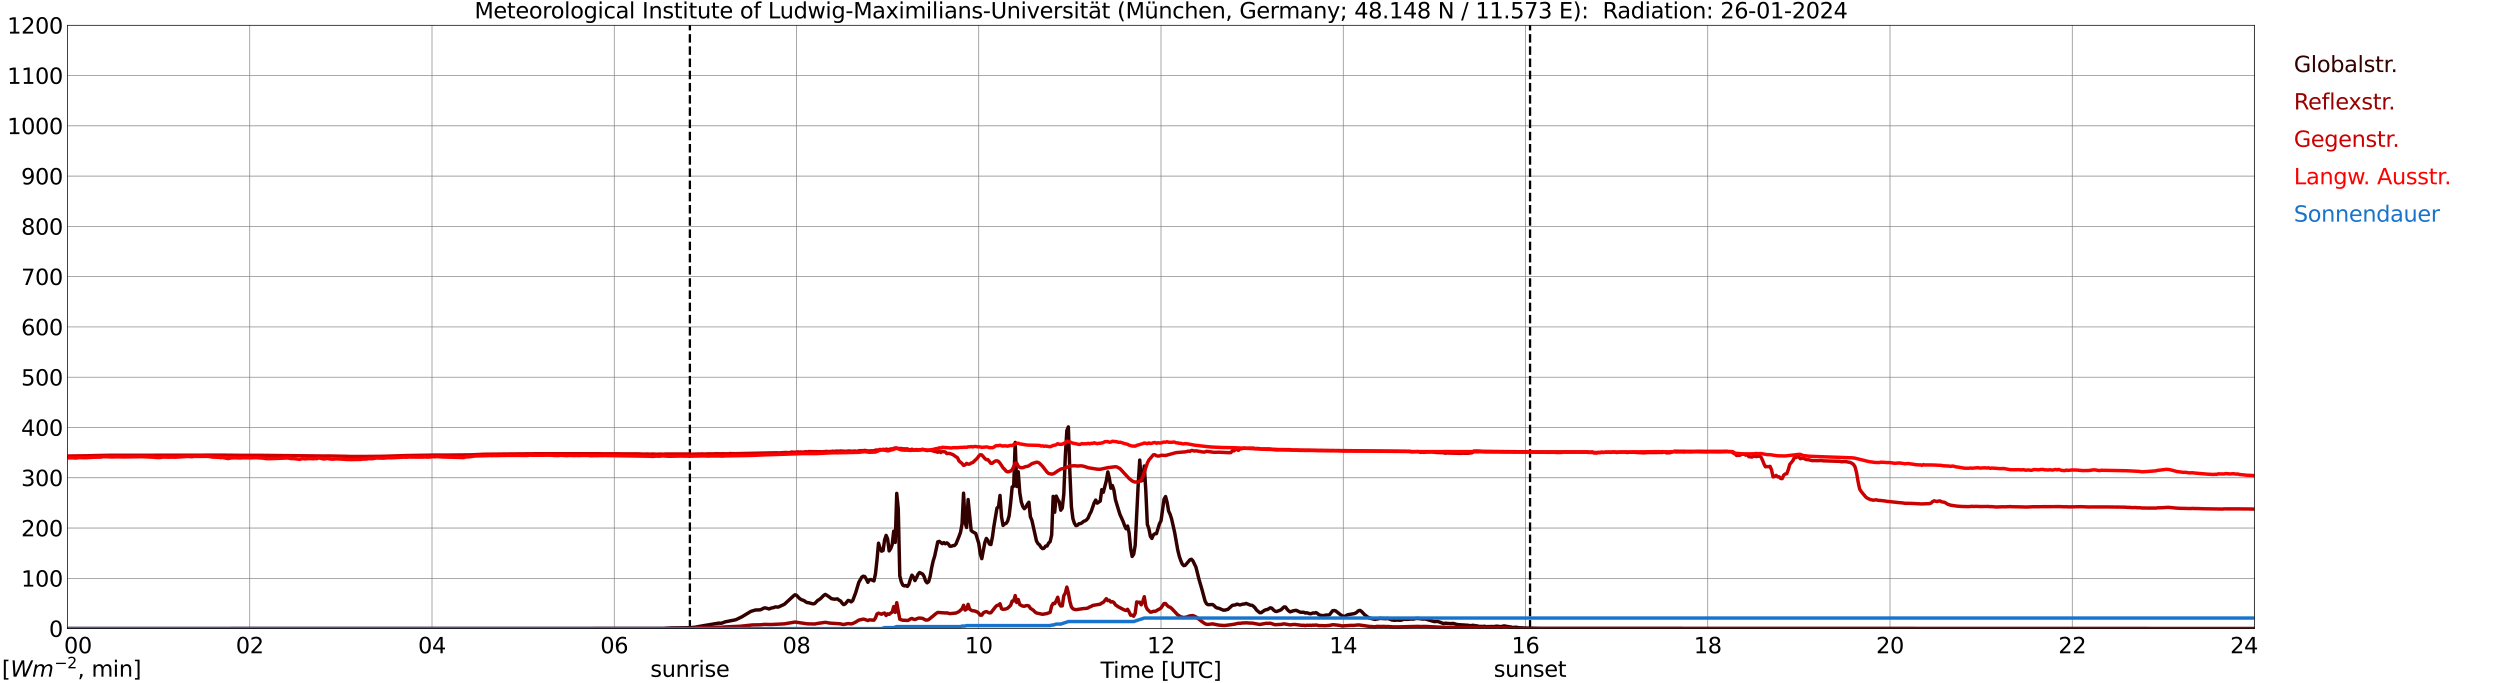 <?xml version="1.0" encoding="utf-8" standalone="no"?>
<!DOCTYPE svg PUBLIC "-//W3C//DTD SVG 1.1//EN"
  "http://www.w3.org/Graphics/SVG/1.1/DTD/svg11.dtd">
<svg xmlns:xlink="http://www.w3.org/1999/xlink" width="1085.4pt" height="296.64pt" viewBox="0 0 1085.4 296.64" xmlns="http://www.w3.org/2000/svg" version="1.1">
 <defs>
  <style type="text/css">*{stroke-linejoin: round; stroke-linecap: butt}</style>
 </defs>
 <g id="figure_1">
  <g id="patch_1">
   <path d="M 0 296.64 
L 1085.4 296.64 
L 1085.4 0 
L 0 0 
z
" style="fill: #ffffff"/>
  </g>
  <g id="axes_1">
   <g id="patch_2">
    <path d="M 29.306 272.909 
L 978.814 272.909 
L 978.814 10.976 
L 29.306 10.976 
z
" style="fill: #ffffff"/>
   </g>
   <g id="patch_3">
    <path d="M 978.814 272.909 
L 978.814 272.909 
L 978.814 10.976 
L 978.814 10.976 
z
" clip-path="url(#p4e95d1f624)" style="fill: #d3d3d3; opacity: 0.25; stroke: #d3d3d3; stroke-linejoin: miter"/>
   </g>
   <g id="matplotlib.axis_1">
    <g id="xtick_1">
     <g id="line2d_1">
      <path d="M 29.306 272.909 
L 29.306 10.976 
" clip-path="url(#p4e95d1f624)" style="fill: none; stroke: #808080; stroke-width: 0.3; stroke-linecap: square"/>
     </g>
     <g id="line2d_2"/>
     <g id="text_1">
      <!--    00 -->
      <g transform="translate(18.733 283.627) scale(0.095 -0.095)">
       <defs>
        <path id="DejaVuSans-20" transform="scale(0.016)"/>
        <path id="DejaVuSans-30" d="M 2034 4250 
Q 1547 4250 1301 3770 
Q 1056 3291 1056 2328 
Q 1056 1369 1301 889 
Q 1547 409 2034 409 
Q 2525 409 2770 889 
Q 3016 1369 3016 2328 
Q 3016 3291 2770 3770 
Q 2525 4250 2034 4250 
z
M 2034 4750 
Q 2819 4750 3233 4129 
Q 3647 3509 3647 2328 
Q 3647 1150 3233 529 
Q 2819 -91 2034 -91 
Q 1250 -91 836 529 
Q 422 1150 422 2328 
Q 422 3509 836 4129 
Q 1250 4750 2034 4750 
z
" transform="scale(0.016)"/>
       </defs>
       <use xlink:href="#DejaVuSans-20"/>
       <use xlink:href="#DejaVuSans-20" transform="translate(31.787 0)"/>
       <use xlink:href="#DejaVuSans-20" transform="translate(63.574 0)"/>
       <use xlink:href="#DejaVuSans-30" transform="translate(95.361 0)"/>
       <use xlink:href="#DejaVuSans-30" transform="translate(158.984 0)"/>
      </g>
     </g>
    </g>
    <g id="xtick_2">
     <g id="line2d_3">
      <path d="M 108.431 272.909 
L 108.431 10.976 
" clip-path="url(#p4e95d1f624)" style="fill: none; stroke: #808080; stroke-width: 0.3; stroke-linecap: square"/>
     </g>
     <g id="line2d_4"/>
     <g id="text_2">
      <!-- 02 -->
      <g transform="translate(102.387 283.627) scale(0.095 -0.095)">
       <defs>
        <path id="DejaVuSans-32" d="M 1228 531 
L 3431 531 
L 3431 0 
L 469 0 
L 469 531 
Q 828 903 1448 1529 
Q 2069 2156 2228 2338 
Q 2531 2678 2651 2914 
Q 2772 3150 2772 3378 
Q 2772 3750 2511 3984 
Q 2250 4219 1831 4219 
Q 1534 4219 1204 4116 
Q 875 4013 500 3803 
L 500 4441 
Q 881 4594 1212 4672 
Q 1544 4750 1819 4750 
Q 2544 4750 2975 4387 
Q 3406 4025 3406 3419 
Q 3406 3131 3298 2873 
Q 3191 2616 2906 2266 
Q 2828 2175 2409 1742 
Q 1991 1309 1228 531 
z
" transform="scale(0.016)"/>
       </defs>
       <use xlink:href="#DejaVuSans-30"/>
       <use xlink:href="#DejaVuSans-32" transform="translate(63.623 0)"/>
      </g>
     </g>
    </g>
    <g id="xtick_3">
     <g id="line2d_5">
      <path d="M 187.557 272.909 
L 187.557 10.976 
" clip-path="url(#p4e95d1f624)" style="fill: none; stroke: #808080; stroke-width: 0.3; stroke-linecap: square"/>
     </g>
     <g id="line2d_6"/>
     <g id="text_3">
      <!-- 04 -->
      <g transform="translate(181.513 283.627) scale(0.095 -0.095)">
       <defs>
        <path id="DejaVuSans-34" d="M 2419 4116 
L 825 1625 
L 2419 1625 
L 2419 4116 
z
M 2253 4666 
L 3047 4666 
L 3047 1625 
L 3713 1625 
L 3713 1100 
L 3047 1100 
L 3047 0 
L 2419 0 
L 2419 1100 
L 313 1100 
L 313 1709 
L 2253 4666 
z
" transform="scale(0.016)"/>
       </defs>
       <use xlink:href="#DejaVuSans-30"/>
       <use xlink:href="#DejaVuSans-34" transform="translate(63.623 0)"/>
      </g>
     </g>
    </g>
    <g id="xtick_4">
     <g id="line2d_7">
      <path d="M 266.683 272.909 
L 266.683 10.976 
" clip-path="url(#p4e95d1f624)" style="fill: none; stroke: #808080; stroke-width: 0.3; stroke-linecap: square"/>
     </g>
     <g id="line2d_8"/>
     <g id="text_4">
      <!-- 06 -->
      <g transform="translate(260.638 283.627) scale(0.095 -0.095)">
       <defs>
        <path id="DejaVuSans-36" d="M 2113 2584 
Q 1688 2584 1439 2293 
Q 1191 2003 1191 1497 
Q 1191 994 1439 701 
Q 1688 409 2113 409 
Q 2538 409 2786 701 
Q 3034 994 3034 1497 
Q 3034 2003 2786 2293 
Q 2538 2584 2113 2584 
z
M 3366 4563 
L 3366 3988 
Q 3128 4100 2886 4159 
Q 2644 4219 2406 4219 
Q 1781 4219 1451 3797 
Q 1122 3375 1075 2522 
Q 1259 2794 1537 2939 
Q 1816 3084 2150 3084 
Q 2853 3084 3261 2657 
Q 3669 2231 3669 1497 
Q 3669 778 3244 343 
Q 2819 -91 2113 -91 
Q 1303 -91 875 529 
Q 447 1150 447 2328 
Q 447 3434 972 4092 
Q 1497 4750 2381 4750 
Q 2619 4750 2861 4703 
Q 3103 4656 3366 4563 
z
" transform="scale(0.016)"/>
       </defs>
       <use xlink:href="#DejaVuSans-30"/>
       <use xlink:href="#DejaVuSans-36" transform="translate(63.623 0)"/>
      </g>
     </g>
    </g>
    <g id="xtick_5">
     <g id="line2d_9">
      <path d="M 345.808 272.909 
L 345.808 10.976 
" clip-path="url(#p4e95d1f624)" style="fill: none; stroke: #808080; stroke-width: 0.3; stroke-linecap: square"/>
     </g>
     <g id="line2d_10"/>
     <g id="text_5">
      <!-- 08 -->
      <g transform="translate(339.764 283.627) scale(0.095 -0.095)">
       <defs>
        <path id="DejaVuSans-38" d="M 2034 2216 
Q 1584 2216 1326 1975 
Q 1069 1734 1069 1313 
Q 1069 891 1326 650 
Q 1584 409 2034 409 
Q 2484 409 2743 651 
Q 3003 894 3003 1313 
Q 3003 1734 2745 1975 
Q 2488 2216 2034 2216 
z
M 1403 2484 
Q 997 2584 770 2862 
Q 544 3141 544 3541 
Q 544 4100 942 4425 
Q 1341 4750 2034 4750 
Q 2731 4750 3128 4425 
Q 3525 4100 3525 3541 
Q 3525 3141 3298 2862 
Q 3072 2584 2669 2484 
Q 3125 2378 3379 2068 
Q 3634 1759 3634 1313 
Q 3634 634 3220 271 
Q 2806 -91 2034 -91 
Q 1263 -91 848 271 
Q 434 634 434 1313 
Q 434 1759 690 2068 
Q 947 2378 1403 2484 
z
M 1172 3481 
Q 1172 3119 1398 2916 
Q 1625 2713 2034 2713 
Q 2441 2713 2670 2916 
Q 2900 3119 2900 3481 
Q 2900 3844 2670 4047 
Q 2441 4250 2034 4250 
Q 1625 4250 1398 4047 
Q 1172 3844 1172 3481 
z
" transform="scale(0.016)"/>
       </defs>
       <use xlink:href="#DejaVuSans-30"/>
       <use xlink:href="#DejaVuSans-38" transform="translate(63.623 0)"/>
      </g>
     </g>
    </g>
    <g id="xtick_6">
     <g id="line2d_11">
      <path d="M 424.934 272.909 
L 424.934 10.976 
" clip-path="url(#p4e95d1f624)" style="fill: none; stroke: #808080; stroke-width: 0.3; stroke-linecap: square"/>
     </g>
     <g id="line2d_12"/>
     <g id="text_6">
      <!-- 10 -->
      <g transform="translate(418.89 283.627) scale(0.095 -0.095)">
       <defs>
        <path id="DejaVuSans-31" d="M 794 531 
L 1825 531 
L 1825 4091 
L 703 3866 
L 703 4441 
L 1819 4666 
L 2450 4666 
L 2450 531 
L 3481 531 
L 3481 0 
L 794 0 
L 794 531 
z
" transform="scale(0.016)"/>
       </defs>
       <use xlink:href="#DejaVuSans-31"/>
       <use xlink:href="#DejaVuSans-30" transform="translate(63.623 0)"/>
      </g>
     </g>
    </g>
    <g id="xtick_7">
     <g id="line2d_13">
      <path d="M 504.06 272.909 
L 504.06 10.976 
" clip-path="url(#p4e95d1f624)" style="fill: none; stroke: #808080; stroke-width: 0.3; stroke-linecap: square"/>
     </g>
     <g id="line2d_14"/>
     <g id="text_7">
      <!-- 12 -->
      <g transform="translate(498.015 283.627) scale(0.095 -0.095)">
       <use xlink:href="#DejaVuSans-31"/>
       <use xlink:href="#DejaVuSans-32" transform="translate(63.623 0)"/>
      </g>
     </g>
    </g>
    <g id="xtick_8">
     <g id="line2d_15">
      <path d="M 583.185 272.909 
L 583.185 10.976 
" clip-path="url(#p4e95d1f624)" style="fill: none; stroke: #808080; stroke-width: 0.3; stroke-linecap: square"/>
     </g>
     <g id="line2d_16"/>
     <g id="text_8">
      <!-- 14 -->
      <g transform="translate(577.141 283.627) scale(0.095 -0.095)">
       <use xlink:href="#DejaVuSans-31"/>
       <use xlink:href="#DejaVuSans-34" transform="translate(63.623 0)"/>
      </g>
     </g>
    </g>
    <g id="xtick_9">
     <g id="line2d_17">
      <path d="M 662.311 272.909 
L 662.311 10.976 
" clip-path="url(#p4e95d1f624)" style="fill: none; stroke: #808080; stroke-width: 0.3; stroke-linecap: square"/>
     </g>
     <g id="line2d_18"/>
     <g id="text_9">
      <!-- 16 -->
      <g transform="translate(656.267 283.627) scale(0.095 -0.095)">
       <use xlink:href="#DejaVuSans-31"/>
       <use xlink:href="#DejaVuSans-36" transform="translate(63.623 0)"/>
      </g>
     </g>
    </g>
    <g id="xtick_10">
     <g id="line2d_19">
      <path d="M 741.437 272.909 
L 741.437 10.976 
" clip-path="url(#p4e95d1f624)" style="fill: none; stroke: #808080; stroke-width: 0.3; stroke-linecap: square"/>
     </g>
     <g id="line2d_20"/>
     <g id="text_10">
      <!-- 18 -->
      <g transform="translate(735.392 283.627) scale(0.095 -0.095)">
       <use xlink:href="#DejaVuSans-31"/>
       <use xlink:href="#DejaVuSans-38" transform="translate(63.623 0)"/>
      </g>
     </g>
    </g>
    <g id="xtick_11">
     <g id="line2d_21">
      <path d="M 820.562 272.909 
L 820.562 10.976 
" clip-path="url(#p4e95d1f624)" style="fill: none; stroke: #808080; stroke-width: 0.3; stroke-linecap: square"/>
     </g>
     <g id="line2d_22"/>
     <g id="text_11">
      <!-- 20 -->
      <g transform="translate(814.518 283.627) scale(0.095 -0.095)">
       <use xlink:href="#DejaVuSans-32"/>
       <use xlink:href="#DejaVuSans-30" transform="translate(63.623 0)"/>
      </g>
     </g>
    </g>
    <g id="xtick_12">
     <g id="line2d_23">
      <path d="M 899.688 272.909 
L 899.688 10.976 
" clip-path="url(#p4e95d1f624)" style="fill: none; stroke: #808080; stroke-width: 0.3; stroke-linecap: square"/>
     </g>
     <g id="line2d_24"/>
     <g id="text_12">
      <!-- 22 -->
      <g transform="translate(893.644 283.627) scale(0.095 -0.095)">
       <use xlink:href="#DejaVuSans-32"/>
       <use xlink:href="#DejaVuSans-32" transform="translate(63.623 0)"/>
      </g>
     </g>
    </g>
    <g id="xtick_13">
     <g id="line2d_25">
      <path d="M 978.814 272.909 
L 978.814 10.976 
" clip-path="url(#p4e95d1f624)" style="fill: none; stroke: #808080; stroke-width: 0.3; stroke-linecap: square"/>
     </g>
     <g id="line2d_26"/>
     <g id="text_13">
      <!-- 24    -->
      <g transform="translate(968.241 283.627) scale(0.095 -0.095)">
       <use xlink:href="#DejaVuSans-32"/>
       <use xlink:href="#DejaVuSans-34" transform="translate(63.623 0)"/>
       <use xlink:href="#DejaVuSans-20" transform="translate(127.246 0)"/>
       <use xlink:href="#DejaVuSans-20" transform="translate(159.033 0)"/>
       <use xlink:href="#DejaVuSans-20" transform="translate(190.82 0)"/>
      </g>
     </g>
    </g>
    <g id="text_14">
     <!-- Time [UTC] -->
     <g transform="translate(477.806 294.322) scale(0.095 -0.095)">
      <defs>
       <path id="DejaVuSans-54" d="M -19 4666 
L 3928 4666 
L 3928 4134 
L 2272 4134 
L 2272 0 
L 1638 0 
L 1638 4134 
L -19 4134 
L -19 4666 
z
" transform="scale(0.016)"/>
       <path id="DejaVuSans-69" d="M 603 3500 
L 1178 3500 
L 1178 0 
L 603 0 
L 603 3500 
z
M 603 4863 
L 1178 4863 
L 1178 4134 
L 603 4134 
L 603 4863 
z
" transform="scale(0.016)"/>
       <path id="DejaVuSans-6d" d="M 3328 2828 
Q 3544 3216 3844 3400 
Q 4144 3584 4550 3584 
Q 5097 3584 5394 3201 
Q 5691 2819 5691 2113 
L 5691 0 
L 5113 0 
L 5113 2094 
Q 5113 2597 4934 2840 
Q 4756 3084 4391 3084 
Q 3944 3084 3684 2787 
Q 3425 2491 3425 1978 
L 3425 0 
L 2847 0 
L 2847 2094 
Q 2847 2600 2669 2842 
Q 2491 3084 2119 3084 
Q 1678 3084 1418 2786 
Q 1159 2488 1159 1978 
L 1159 0 
L 581 0 
L 581 3500 
L 1159 3500 
L 1159 2956 
Q 1356 3278 1631 3431 
Q 1906 3584 2284 3584 
Q 2666 3584 2933 3390 
Q 3200 3197 3328 2828 
z
" transform="scale(0.016)"/>
       <path id="DejaVuSans-65" d="M 3597 1894 
L 3597 1613 
L 953 1613 
Q 991 1019 1311 708 
Q 1631 397 2203 397 
Q 2534 397 2845 478 
Q 3156 559 3463 722 
L 3463 178 
Q 3153 47 2828 -22 
Q 2503 -91 2169 -91 
Q 1331 -91 842 396 
Q 353 884 353 1716 
Q 353 2575 817 3079 
Q 1281 3584 2069 3584 
Q 2775 3584 3186 3129 
Q 3597 2675 3597 1894 
z
M 3022 2063 
Q 3016 2534 2758 2815 
Q 2500 3097 2075 3097 
Q 1594 3097 1305 2825 
Q 1016 2553 972 2059 
L 3022 2063 
z
" transform="scale(0.016)"/>
       <path id="DejaVuSans-5b" d="M 550 4863 
L 1875 4863 
L 1875 4416 
L 1125 4416 
L 1125 -397 
L 1875 -397 
L 1875 -844 
L 550 -844 
L 550 4863 
z
" transform="scale(0.016)"/>
       <path id="DejaVuSans-55" d="M 556 4666 
L 1191 4666 
L 1191 1831 
Q 1191 1081 1462 751 
Q 1734 422 2344 422 
Q 2950 422 3222 751 
Q 3494 1081 3494 1831 
L 3494 4666 
L 4128 4666 
L 4128 1753 
Q 4128 841 3676 375 
Q 3225 -91 2344 -91 
Q 1459 -91 1007 375 
Q 556 841 556 1753 
L 556 4666 
z
" transform="scale(0.016)"/>
       <path id="DejaVuSans-43" d="M 4122 4306 
L 4122 3641 
Q 3803 3938 3442 4084 
Q 3081 4231 2675 4231 
Q 1875 4231 1450 3742 
Q 1025 3253 1025 2328 
Q 1025 1406 1450 917 
Q 1875 428 2675 428 
Q 3081 428 3442 575 
Q 3803 722 4122 1019 
L 4122 359 
Q 3791 134 3420 21 
Q 3050 -91 2638 -91 
Q 1578 -91 968 557 
Q 359 1206 359 2328 
Q 359 3453 968 4101 
Q 1578 4750 2638 4750 
Q 3056 4750 3426 4639 
Q 3797 4528 4122 4306 
z
" transform="scale(0.016)"/>
       <path id="DejaVuSans-5d" d="M 1947 4863 
L 1947 -844 
L 622 -844 
L 622 -397 
L 1369 -397 
L 1369 4416 
L 622 4416 
L 622 4863 
L 1947 4863 
z
" transform="scale(0.016)"/>
      </defs>
      <use xlink:href="#DejaVuSans-54"/>
      <use xlink:href="#DejaVuSans-69" transform="translate(57.959 0)"/>
      <use xlink:href="#DejaVuSans-6d" transform="translate(85.742 0)"/>
      <use xlink:href="#DejaVuSans-65" transform="translate(183.154 0)"/>
      <use xlink:href="#DejaVuSans-20" transform="translate(244.678 0)"/>
      <use xlink:href="#DejaVuSans-5b" transform="translate(276.465 0)"/>
      <use xlink:href="#DejaVuSans-55" transform="translate(315.479 0)"/>
      <use xlink:href="#DejaVuSans-54" transform="translate(388.672 0)"/>
      <use xlink:href="#DejaVuSans-43" transform="translate(443.881 0)"/>
      <use xlink:href="#DejaVuSans-5d" transform="translate(513.705 0)"/>
     </g>
    </g>
   </g>
   <g id="matplotlib.axis_2">
    <g id="ytick_1">
     <g id="line2d_27">
      <path d="M 29.306 272.909 
L 978.814 272.909 
" clip-path="url(#p4e95d1f624)" style="fill: none; stroke: #808080; stroke-width: 0.3; stroke-linecap: square"/>
     </g>
     <g id="line2d_28"/>
     <g id="text_15">
      <!-- 0 -->
      <g transform="translate(21.261 276.518) scale(0.095 -0.095)">
       <use xlink:href="#DejaVuSans-30"/>
      </g>
     </g>
    </g>
    <g id="ytick_2">
     <g id="line2d_29">
      <path d="M 29.306 251.081 
L 978.814 251.081 
" clip-path="url(#p4e95d1f624)" style="fill: none; stroke: #808080; stroke-width: 0.3; stroke-linecap: square"/>
     </g>
     <g id="line2d_30"/>
     <g id="text_16">
      <!-- 100 -->
      <g transform="translate(9.173 254.69) scale(0.095 -0.095)">
       <use xlink:href="#DejaVuSans-31"/>
       <use xlink:href="#DejaVuSans-30" transform="translate(63.623 0)"/>
       <use xlink:href="#DejaVuSans-30" transform="translate(127.246 0)"/>
      </g>
     </g>
    </g>
    <g id="ytick_3">
     <g id="line2d_31">
      <path d="M 29.306 229.253 
L 978.814 229.253 
" clip-path="url(#p4e95d1f624)" style="fill: none; stroke: #808080; stroke-width: 0.3; stroke-linecap: square"/>
     </g>
     <g id="line2d_32"/>
     <g id="text_17">
      <!-- 200 -->
      <g transform="translate(9.173 232.863) scale(0.095 -0.095)">
       <use xlink:href="#DejaVuSans-32"/>
       <use xlink:href="#DejaVuSans-30" transform="translate(63.623 0)"/>
       <use xlink:href="#DejaVuSans-30" transform="translate(127.246 0)"/>
      </g>
     </g>
    </g>
    <g id="ytick_4">
     <g id="line2d_33">
      <path d="M 29.306 207.426 
L 978.814 207.426 
" clip-path="url(#p4e95d1f624)" style="fill: none; stroke: #808080; stroke-width: 0.3; stroke-linecap: square"/>
     </g>
     <g id="line2d_34"/>
     <g id="text_18">
      <!-- 300 -->
      <g transform="translate(9.173 211.035) scale(0.095 -0.095)">
       <defs>
        <path id="DejaVuSans-33" d="M 2597 2516 
Q 3050 2419 3304 2112 
Q 3559 1806 3559 1356 
Q 3559 666 3084 287 
Q 2609 -91 1734 -91 
Q 1441 -91 1130 -33 
Q 819 25 488 141 
L 488 750 
Q 750 597 1062 519 
Q 1375 441 1716 441 
Q 2309 441 2620 675 
Q 2931 909 2931 1356 
Q 2931 1769 2642 2001 
Q 2353 2234 1838 2234 
L 1294 2234 
L 1294 2753 
L 1863 2753 
Q 2328 2753 2575 2939 
Q 2822 3125 2822 3475 
Q 2822 3834 2567 4026 
Q 2313 4219 1838 4219 
Q 1578 4219 1281 4162 
Q 984 4106 628 3988 
L 628 4550 
Q 988 4650 1302 4700 
Q 1616 4750 1894 4750 
Q 2613 4750 3031 4423 
Q 3450 4097 3450 3541 
Q 3450 3153 3228 2886 
Q 3006 2619 2597 2516 
z
" transform="scale(0.016)"/>
       </defs>
       <use xlink:href="#DejaVuSans-33"/>
       <use xlink:href="#DejaVuSans-30" transform="translate(63.623 0)"/>
       <use xlink:href="#DejaVuSans-30" transform="translate(127.246 0)"/>
      </g>
     </g>
    </g>
    <g id="ytick_5">
     <g id="line2d_35">
      <path d="M 29.306 185.598 
L 978.814 185.598 
" clip-path="url(#p4e95d1f624)" style="fill: none; stroke: #808080; stroke-width: 0.3; stroke-linecap: square"/>
     </g>
     <g id="line2d_36"/>
     <g id="text_19">
      <!-- 400 -->
      <g transform="translate(9.173 189.207) scale(0.095 -0.095)">
       <use xlink:href="#DejaVuSans-34"/>
       <use xlink:href="#DejaVuSans-30" transform="translate(63.623 0)"/>
       <use xlink:href="#DejaVuSans-30" transform="translate(127.246 0)"/>
      </g>
     </g>
    </g>
    <g id="ytick_6">
     <g id="line2d_37">
      <path d="M 29.306 163.77 
L 978.814 163.77 
" clip-path="url(#p4e95d1f624)" style="fill: none; stroke: #808080; stroke-width: 0.3; stroke-linecap: square"/>
     </g>
     <g id="line2d_38"/>
     <g id="text_20">
      <!-- 500 -->
      <g transform="translate(9.173 167.379) scale(0.095 -0.095)">
       <defs>
        <path id="DejaVuSans-35" d="M 691 4666 
L 3169 4666 
L 3169 4134 
L 1269 4134 
L 1269 2991 
Q 1406 3038 1543 3061 
Q 1681 3084 1819 3084 
Q 2600 3084 3056 2656 
Q 3513 2228 3513 1497 
Q 3513 744 3044 326 
Q 2575 -91 1722 -91 
Q 1428 -91 1123 -41 
Q 819 9 494 109 
L 494 744 
Q 775 591 1075 516 
Q 1375 441 1709 441 
Q 2250 441 2565 725 
Q 2881 1009 2881 1497 
Q 2881 1984 2565 2268 
Q 2250 2553 1709 2553 
Q 1456 2553 1204 2497 
Q 953 2441 691 2322 
L 691 4666 
z
" transform="scale(0.016)"/>
       </defs>
       <use xlink:href="#DejaVuSans-35"/>
       <use xlink:href="#DejaVuSans-30" transform="translate(63.623 0)"/>
       <use xlink:href="#DejaVuSans-30" transform="translate(127.246 0)"/>
      </g>
     </g>
    </g>
    <g id="ytick_7">
     <g id="line2d_39">
      <path d="M 29.306 141.942 
L 978.814 141.942 
" clip-path="url(#p4e95d1f624)" style="fill: none; stroke: #808080; stroke-width: 0.3; stroke-linecap: square"/>
     </g>
     <g id="line2d_40"/>
     <g id="text_21">
      <!-- 600 -->
      <g transform="translate(9.173 145.551) scale(0.095 -0.095)">
       <use xlink:href="#DejaVuSans-36"/>
       <use xlink:href="#DejaVuSans-30" transform="translate(63.623 0)"/>
       <use xlink:href="#DejaVuSans-30" transform="translate(127.246 0)"/>
      </g>
     </g>
    </g>
    <g id="ytick_8">
     <g id="line2d_41">
      <path d="M 29.306 120.114 
L 978.814 120.114 
" clip-path="url(#p4e95d1f624)" style="fill: none; stroke: #808080; stroke-width: 0.3; stroke-linecap: square"/>
     </g>
     <g id="line2d_42"/>
     <g id="text_22">
      <!-- 700 -->
      <g transform="translate(9.173 123.724) scale(0.095 -0.095)">
       <defs>
        <path id="DejaVuSans-37" d="M 525 4666 
L 3525 4666 
L 3525 4397 
L 1831 0 
L 1172 0 
L 2766 4134 
L 525 4134 
L 525 4666 
z
" transform="scale(0.016)"/>
       </defs>
       <use xlink:href="#DejaVuSans-37"/>
       <use xlink:href="#DejaVuSans-30" transform="translate(63.623 0)"/>
       <use xlink:href="#DejaVuSans-30" transform="translate(127.246 0)"/>
      </g>
     </g>
    </g>
    <g id="ytick_9">
     <g id="line2d_43">
      <path d="M 29.306 98.287 
L 978.814 98.287 
" clip-path="url(#p4e95d1f624)" style="fill: none; stroke: #808080; stroke-width: 0.3; stroke-linecap: square"/>
     </g>
     <g id="line2d_44"/>
     <g id="text_23">
      <!-- 800 -->
      <g transform="translate(9.173 101.896) scale(0.095 -0.095)">
       <use xlink:href="#DejaVuSans-38"/>
       <use xlink:href="#DejaVuSans-30" transform="translate(63.623 0)"/>
       <use xlink:href="#DejaVuSans-30" transform="translate(127.246 0)"/>
      </g>
     </g>
    </g>
    <g id="ytick_10">
     <g id="line2d_45">
      <path d="M 29.306 76.459 
L 978.814 76.459 
" clip-path="url(#p4e95d1f624)" style="fill: none; stroke: #808080; stroke-width: 0.3; stroke-linecap: square"/>
     </g>
     <g id="line2d_46"/>
     <g id="text_24">
      <!-- 900 -->
      <g transform="translate(9.173 80.068) scale(0.095 -0.095)">
       <defs>
        <path id="DejaVuSans-39" d="M 703 97 
L 703 672 
Q 941 559 1184 500 
Q 1428 441 1663 441 
Q 2288 441 2617 861 
Q 2947 1281 2994 2138 
Q 2813 1869 2534 1725 
Q 2256 1581 1919 1581 
Q 1219 1581 811 2004 
Q 403 2428 403 3163 
Q 403 3881 828 4315 
Q 1253 4750 1959 4750 
Q 2769 4750 3195 4129 
Q 3622 3509 3622 2328 
Q 3622 1225 3098 567 
Q 2575 -91 1691 -91 
Q 1453 -91 1209 -44 
Q 966 3 703 97 
z
M 1959 2075 
Q 2384 2075 2632 2365 
Q 2881 2656 2881 3163 
Q 2881 3666 2632 3958 
Q 2384 4250 1959 4250 
Q 1534 4250 1286 3958 
Q 1038 3666 1038 3163 
Q 1038 2656 1286 2365 
Q 1534 2075 1959 2075 
z
" transform="scale(0.016)"/>
       </defs>
       <use xlink:href="#DejaVuSans-39"/>
       <use xlink:href="#DejaVuSans-30" transform="translate(63.623 0)"/>
       <use xlink:href="#DejaVuSans-30" transform="translate(127.246 0)"/>
      </g>
     </g>
    </g>
    <g id="ytick_11">
     <g id="line2d_47">
      <path d="M 29.306 54.631 
L 978.814 54.631 
" clip-path="url(#p4e95d1f624)" style="fill: none; stroke: #808080; stroke-width: 0.3; stroke-linecap: square"/>
     </g>
     <g id="line2d_48"/>
     <g id="text_25">
      <!-- 1000 -->
      <g transform="translate(3.128 58.24) scale(0.095 -0.095)">
       <use xlink:href="#DejaVuSans-31"/>
       <use xlink:href="#DejaVuSans-30" transform="translate(63.623 0)"/>
       <use xlink:href="#DejaVuSans-30" transform="translate(127.246 0)"/>
       <use xlink:href="#DejaVuSans-30" transform="translate(190.869 0)"/>
      </g>
     </g>
    </g>
    <g id="ytick_12">
     <g id="line2d_49">
      <path d="M 29.306 32.803 
L 978.814 32.803 
" clip-path="url(#p4e95d1f624)" style="fill: none; stroke: #808080; stroke-width: 0.3; stroke-linecap: square"/>
     </g>
     <g id="line2d_50"/>
     <g id="text_26">
      <!-- 1100 -->
      <g transform="translate(3.128 36.413) scale(0.095 -0.095)">
       <use xlink:href="#DejaVuSans-31"/>
       <use xlink:href="#DejaVuSans-31" transform="translate(63.623 0)"/>
       <use xlink:href="#DejaVuSans-30" transform="translate(127.246 0)"/>
       <use xlink:href="#DejaVuSans-30" transform="translate(190.869 0)"/>
      </g>
     </g>
    </g>
    <g id="ytick_13">
     <g id="line2d_51">
      <path d="M 29.306 10.976 
L 978.814 10.976 
" clip-path="url(#p4e95d1f624)" style="fill: none; stroke: #808080; stroke-width: 0.3; stroke-linecap: square"/>
     </g>
     <g id="line2d_52"/>
     <g id="text_27">
      <!-- 1200 -->
      <g transform="translate(3.128 14.585) scale(0.095 -0.095)">
       <use xlink:href="#DejaVuSans-31"/>
       <use xlink:href="#DejaVuSans-32" transform="translate(63.623 0)"/>
       <use xlink:href="#DejaVuSans-30" transform="translate(127.246 0)"/>
       <use xlink:href="#DejaVuSans-30" transform="translate(190.869 0)"/>
      </g>
     </g>
    </g>
   </g>
   <g id="line2d_53">
    <path d="M 299.52 272.909 
L 299.52 10.976 
" clip-path="url(#p4e95d1f624)" style="fill: none; stroke-dasharray: 3.7,1.6; stroke-dashoffset: 0; stroke: #000000"/>
   </g>
   <g id="line2d_54">
    <path d="M 664.289 272.909 
L 664.289 10.976 
" clip-path="url(#p4e95d1f624)" style="fill: none; stroke-dasharray: 3.7,1.6; stroke-dashoffset: 0; stroke: #000000"/>
   </g>
   <g id="line2d_55">
    <path d="M 29.306 272.909 
L 287.783 272.861 
L 289.761 272.719 
L 291.739 272.618 
L 293.717 272.599 
L 299.652 272.516 
L 301.63 272.335 
L 304.927 271.726 
L 312.18 270.51 
L 312.839 270.613 
L 313.499 270.51 
L 314.818 269.984 
L 319.433 269.071 
L 322.071 267.814 
L 326.027 265.424 
L 327.346 265.038 
L 328.005 264.835 
L 329.983 264.776 
L 330.643 264.551 
L 331.302 264.147 
L 331.961 263.924 
L 332.621 264.005 
L 333.94 264.389 
L 334.599 264.066 
L 335.918 263.783 
L 336.577 263.499 
L 337.896 263.58 
L 340.533 262.364 
L 344.49 258.736 
L 345.149 258.23 
L 345.808 258.452 
L 347.127 259.83 
L 347.787 260.275 
L 349.105 260.781 
L 349.765 261.268 
L 350.424 261.613 
L 351.083 261.674 
L 352.402 262.039 
L 353.062 262.18 
L 353.721 262.019 
L 355.04 260.661 
L 355.699 260.297 
L 356.359 259.768 
L 357.677 258.452 
L 358.337 258.066 
L 359.655 258.898 
L 360.974 259.91 
L 362.293 260.155 
L 363.612 260.013 
L 364.271 260.58 
L 364.93 260.904 
L 365.59 261.836 
L 366.249 262.484 
L 366.909 262.242 
L 368.227 260.681 
L 368.887 260.842 
L 369.546 261.31 
L 370.206 260.762 
L 371.524 257.276 
L 372.843 252.858 
L 374.162 250.548 
L 374.821 250.162 
L 375.481 250.365 
L 376.14 251.459 
L 376.799 252.816 
L 377.459 251.723 
L 378.118 251.601 
L 379.437 252.21 
L 380.096 249.108 
L 380.756 243.068 
L 381.415 235.834 
L 382.074 238.063 
L 382.734 239.298 
L 383.393 239.015 
L 384.053 234.474 
L 384.712 232.449 
L 385.371 233.948 
L 386.031 239.178 
L 386.69 238.205 
L 387.349 236.441 
L 388.009 230.624 
L 388.668 235.509 
L 389.328 214.207 
L 389.987 220.876 
L 390.646 250.04 
L 391.306 252.594 
L 391.965 254.034 
L 392.624 254.377 
L 393.284 254.216 
L 393.943 254.602 
L 394.603 253.689 
L 395.262 251.459 
L 395.921 249.717 
L 396.581 250.588 
L 397.24 252.068 
L 397.899 250.83 
L 398.559 249.352 
L 399.218 248.582 
L 400.537 249.21 
L 401.196 250.243 
L 401.856 252.271 
L 402.515 253.041 
L 403.175 252.533 
L 403.834 250.243 
L 404.493 246.473 
L 405.153 243.516 
L 405.812 241.407 
L 407.131 235.245 
L 407.79 235.042 
L 409.109 236.035 
L 409.768 235.57 
L 410.428 236.096 
L 411.087 235.692 
L 411.746 236.199 
L 412.406 237.151 
L 413.065 237.151 
L 413.725 236.886 
L 414.384 236.828 
L 415.043 236.177 
L 416.362 232.916 
L 417.022 231.091 
L 417.681 227.444 
L 418.34 214.127 
L 419 226.916 
L 419.659 229.024 
L 420.318 216.883 
L 421.637 230.321 
L 422.297 230.869 
L 423.615 231.598 
L 424.934 235.915 
L 425.593 240.433 
L 426.253 242.542 
L 427.572 235.59 
L 428.231 233.765 
L 428.89 234.616 
L 429.55 236.177 
L 430.209 236.422 
L 430.869 233.158 
L 431.528 228.376 
L 432.847 220.572 
L 433.506 220.066 
L 434.165 215.12 
L 434.825 224.442 
L 435.484 228.112 
L 436.144 227.444 
L 436.803 227.241 
L 437.462 226.248 
L 438.122 223.978 
L 438.781 218.363 
L 439.44 211.392 
L 440.1 211.108 
L 440.759 192.096 
L 441.419 211.208 
L 442.078 204.824 
L 442.737 213.823 
L 443.397 217.918 
L 444.056 219.904 
L 444.716 220.856 
L 445.375 220.186 
L 446.034 218.951 
L 446.694 218.06 
L 447.353 224.381 
L 448.012 225.922 
L 449.991 234.861 
L 450.65 236.016 
L 451.309 236.563 
L 451.969 237.596 
L 452.628 238.185 
L 453.287 238.002 
L 453.947 237.089 
L 454.606 237.05 
L 455.266 235.793 
L 455.925 235.164 
L 456.584 232.266 
L 457.244 215.506 
L 457.903 222.375 
L 458.563 215.384 
L 459.222 216.822 
L 459.881 217.857 
L 460.541 221.504 
L 461.2 220.553 
L 461.859 214.574 
L 462.519 198.035 
L 463.178 186.969 
L 463.838 185.347 
L 464.497 205.149 
L 465.156 219.963 
L 465.816 225.193 
L 466.475 227.199 
L 467.134 228.212 
L 467.794 228.031 
L 468.453 227.383 
L 469.113 227.322 
L 469.772 226.957 
L 470.431 226.368 
L 471.091 226.125 
L 471.75 225.7 
L 472.409 224.89 
L 473.069 223.307 
L 473.728 222.113 
L 475.047 218.302 
L 475.706 217.106 
L 476.366 218.444 
L 477.685 217.532 
L 478.344 212.588 
L 479.003 213.742 
L 480.322 208.735 
L 480.981 204.885 
L 481.641 207.642 
L 482.3 211.979 
L 482.96 210.804 
L 483.619 212.769 
L 484.278 216.945 
L 485.597 221.321 
L 486.256 223.41 
L 487.575 226.328 
L 488.235 228.153 
L 488.894 229.57 
L 489.553 228.376 
L 490.213 231.355 
L 490.872 238.124 
L 491.532 241.59 
L 492.191 240.656 
L 492.85 236.806 
L 494.169 210.154 
L 494.828 199.757 
L 495.488 208.796 
L 496.147 208.451 
L 496.807 202.331 
L 497.466 213.013 
L 498.125 227.645 
L 498.785 229.53 
L 499.444 232.855 
L 500.103 233.765 
L 500.763 232.226 
L 501.422 231.72 
L 502.082 231.698 
L 503.4 227.361 
L 504.06 226.125 
L 505.379 216.761 
L 506.038 215.587 
L 506.697 218.019 
L 507.357 221.869 
L 508.016 223.288 
L 508.675 225.335 
L 509.994 231.213 
L 511.313 238.711 
L 511.972 241.407 
L 512.632 243.352 
L 513.291 244.913 
L 513.95 245.583 
L 514.61 245.399 
L 516.588 243.068 
L 517.247 242.806 
L 517.907 243.494 
L 519.226 246.211 
L 520.544 251.48 
L 521.863 256.018 
L 523.182 260.923 
L 523.841 262.161 
L 524.501 262.545 
L 525.819 262.484 
L 526.479 262.464 
L 527.138 262.951 
L 527.797 263.641 
L 528.457 263.964 
L 529.116 264.066 
L 531.094 264.896 
L 531.754 264.896 
L 533.073 264.573 
L 535.051 262.809 
L 536.369 262.626 
L 537.029 262.283 
L 538.348 262.648 
L 539.666 262.261 
L 540.326 262.242 
L 540.985 261.977 
L 542.963 262.748 
L 543.623 262.809 
L 544.282 263.276 
L 544.941 263.983 
L 545.601 264.918 
L 546.919 266.011 
L 547.579 266.011 
L 548.898 265.018 
L 549.557 264.734 
L 550.216 264.654 
L 551.535 263.883 
L 552.195 264.066 
L 552.854 264.776 
L 553.513 265.302 
L 554.173 265.505 
L 555.491 265.038 
L 556.151 264.754 
L 557.47 263.518 
L 558.129 263.56 
L 558.788 264.47 
L 559.448 265.18 
L 560.107 265.627 
L 560.766 265.463 
L 561.426 265.18 
L 562.745 264.977 
L 564.063 265.605 
L 564.723 265.828 
L 566.042 265.828 
L 566.701 266.153 
L 567.36 266.031 
L 568.679 266.457 
L 569.338 266.417 
L 569.998 266.112 
L 570.657 266.195 
L 571.317 265.97 
L 571.976 266.315 
L 572.635 266.904 
L 573.295 267.146 
L 574.613 267.288 
L 575.932 266.985 
L 576.592 267.066 
L 577.251 266.863 
L 578.57 265.16 
L 579.229 265.06 
L 579.889 265.221 
L 582.526 267.288 
L 583.845 267.653 
L 584.504 267.207 
L 585.164 266.904 
L 586.482 266.66 
L 587.801 266.437 
L 588.46 266.214 
L 589.12 265.769 
L 589.779 265.18 
L 590.439 265.018 
L 591.098 265.444 
L 592.417 266.843 
L 593.736 267.856 
L 594.395 268.24 
L 595.714 268.626 
L 597.032 268.93 
L 597.692 268.746 
L 598.351 268.687 
L 599.011 268.462 
L 601.648 268.626 
L 602.307 268.504 
L 603.626 268.868 
L 604.286 269.172 
L 605.604 269.314 
L 606.264 269.213 
L 607.582 269.274 
L 608.242 269.274 
L 609.561 268.849 
L 610.879 268.91 
L 612.858 268.746 
L 613.517 268.807 
L 614.836 268.504 
L 616.154 268.545 
L 617.473 268.768 
L 618.792 268.746 
L 622.748 269.881 
L 624.067 269.781 
L 625.386 270.207 
L 626.705 270.754 
L 627.364 270.571 
L 630.001 270.774 
L 630.661 270.652 
L 631.32 270.754 
L 632.639 271.158 
L 637.255 271.464 
L 638.573 271.686 
L 639.233 271.483 
L 639.892 271.525 
L 640.552 271.726 
L 641.211 271.686 
L 641.87 271.951 
L 643.848 271.99 
L 644.508 271.889 
L 645.167 272.071 
L 647.805 272.009 
L 648.464 272.051 
L 649.783 271.848 
L 651.761 272.092 
L 652.42 271.848 
L 653.08 271.748 
L 655.058 272.112 
L 655.717 272.173 
L 657.036 272.477 
L 657.695 272.335 
L 658.355 272.335 
L 659.674 272.577 
L 660.333 272.557 
L 661.652 272.658 
L 668.905 272.821 
L 670.224 272.821 
L 978.154 272.909 
L 978.154 272.909 
" clip-path="url(#p4e95d1f624)" style="fill: none; stroke: #330000; stroke-width: 1.5; stroke-linecap: square"/>
   </g>
   <g id="line2d_56">
    <path d="M 29.306 272.909 
L 301.63 272.909 
L 302.289 272.54 
L 302.949 272.601 
L 304.267 272.498 
L 312.18 272.276 
L 312.839 272.357 
L 314.818 272.175 
L 321.411 271.892 
L 322.73 271.75 
L 326.686 271.324 
L 329.983 271.263 
L 331.961 271.082 
L 334.599 271.141 
L 340.533 270.857 
L 345.149 270.067 
L 350.424 270.837 
L 353.721 270.918 
L 355.04 270.656 
L 358.337 270.189 
L 360.315 270.534 
L 364.93 270.837 
L 365.59 271.04 
L 366.249 271.121 
L 367.568 270.857 
L 368.227 270.715 
L 369.546 270.879 
L 370.206 270.715 
L 371.524 270.067 
L 372.843 269.237 
L 374.821 268.79 
L 375.481 268.932 
L 376.799 269.419 
L 377.459 269.115 
L 379.437 269.257 
L 380.096 268.283 
L 380.756 266.561 
L 381.415 266.216 
L 382.734 266.684 
L 383.393 266.319 
L 384.053 266.155 
L 384.712 267.229 
L 385.371 266.481 
L 386.031 266.745 
L 386.69 266.155 
L 387.349 265.791 
L 388.009 263.359 
L 388.668 265.852 
L 389.328 261.657 
L 390.646 268.831 
L 391.306 269.115 
L 391.965 269.277 
L 393.284 269.318 
L 393.943 269.399 
L 394.603 269.196 
L 395.262 268.709 
L 395.921 268.506 
L 396.581 268.812 
L 397.24 268.973 
L 398.559 268.425 
L 399.218 268.325 
L 400.537 268.467 
L 401.856 269.176 
L 402.515 269.216 
L 403.175 269.013 
L 406.471 266.319 
L 407.131 265.893 
L 409.768 266.075 
L 410.428 266.136 
L 411.087 266.075 
L 412.406 266.419 
L 415.043 266.155 
L 416.362 265.527 
L 417.681 264.333 
L 418.34 262.792 
L 419 264.878 
L 419.659 264.453 
L 420.318 262.366 
L 420.978 264.453 
L 421.637 264.9 
L 422.297 265.204 
L 422.956 265.184 
L 424.275 265.669 
L 424.934 266.236 
L 425.593 267.087 
L 426.253 267.068 
L 426.912 266.094 
L 427.572 265.71 
L 428.231 265.527 
L 429.55 266.116 
L 430.209 266.013 
L 432.187 263.481 
L 432.847 262.853 
L 433.506 262.731 
L 434.165 262.124 
L 434.825 264.272 
L 435.484 264.575 
L 436.803 264.352 
L 437.462 264.069 
L 438.781 262.792 
L 439.44 260.947 
L 440.1 260.947 
L 440.759 258.577 
L 441.419 261.595 
L 442.078 260.299 
L 442.737 262.488 
L 444.056 263.156 
L 444.716 263.217 
L 445.375 262.973 
L 446.034 262.914 
L 446.694 263.095 
L 447.353 264.088 
L 448.672 264.981 
L 449.331 265.69 
L 449.991 266.136 
L 452.628 266.703 
L 454.606 266.358 
L 455.925 265.832 
L 456.584 263.095 
L 457.244 261.96 
L 457.903 262.063 
L 458.563 260.847 
L 459.222 259.306 
L 459.881 262.082 
L 460.541 263.095 
L 461.2 263.034 
L 461.859 258.657 
L 462.519 257.503 
L 463.178 254.888 
L 463.838 257.361 
L 464.497 261.131 
L 465.156 263.501 
L 465.816 264.311 
L 466.475 264.575 
L 467.134 264.697 
L 470.431 264.21 
L 471.75 264.13 
L 472.409 263.927 
L 473.069 263.501 
L 473.728 263.298 
L 474.388 262.872 
L 477.685 262.305 
L 478.344 261.798 
L 479.003 261.534 
L 480.322 259.913 
L 480.981 260.786 
L 481.641 260.622 
L 482.3 261.392 
L 482.96 261.231 
L 483.619 261.595 
L 484.278 262.608 
L 485.597 263.501 
L 488.235 264.859 
L 488.894 265.042 
L 489.553 264.533 
L 490.213 265.669 
L 490.872 267.087 
L 491.532 267.068 
L 492.191 267.535 
L 492.85 266.258 
L 493.51 261.331 
L 494.169 261.556 
L 494.828 261.434 
L 495.488 262.589 
L 496.147 261.211 
L 496.807 259.061 
L 497.466 263.217 
L 498.125 264.533 
L 499.444 265.771 
L 500.103 265.69 
L 500.763 265.385 
L 501.422 265.407 
L 502.082 265.184 
L 502.741 264.717 
L 503.4 264.433 
L 504.06 263.946 
L 505.379 262.041 
L 506.038 262.021 
L 506.697 262.833 
L 507.357 263.42 
L 508.016 263.643 
L 508.675 264.149 
L 511.313 266.945 
L 512.632 267.777 
L 513.95 268.122 
L 515.269 267.858 
L 516.588 267.371 
L 517.907 267.251 
L 519.226 267.838 
L 521.863 269.886 
L 523.182 270.818 
L 523.841 271.04 
L 524.501 271.082 
L 526.479 270.857 
L 529.116 271.385 
L 530.435 271.507 
L 531.754 271.566 
L 533.732 271.304 
L 535.71 271.04 
L 537.688 270.595 
L 538.348 270.634 
L 539.666 270.431 
L 540.326 270.473 
L 540.985 270.392 
L 542.963 270.534 
L 543.623 270.514 
L 546.919 271.121 
L 549.557 270.634 
L 550.876 270.615 
L 551.535 270.573 
L 553.513 271.224 
L 555.491 271.121 
L 556.151 271.101 
L 557.47 270.837 
L 559.448 271.182 
L 560.107 271.304 
L 561.426 271.141 
L 562.085 271.101 
L 565.382 271.527 
L 566.042 271.446 
L 566.701 271.628 
L 567.36 271.446 
L 568.02 271.507 
L 568.679 271.446 
L 569.338 271.527 
L 569.998 271.405 
L 570.657 271.466 
L 571.317 271.344 
L 572.635 271.608 
L 574.613 271.628 
L 575.273 271.669 
L 576.592 271.566 
L 577.251 271.527 
L 578.57 271.224 
L 579.889 271.324 
L 581.207 271.486 
L 581.867 271.566 
L 582.526 271.769 
L 586.482 271.507 
L 587.801 271.527 
L 589.779 271.304 
L 591.757 271.566 
L 594.395 271.953 
L 597.032 272.114 
L 597.692 271.953 
L 599.67 271.992 
L 600.989 271.953 
L 601.648 272.053 
L 602.307 271.992 
L 604.945 272.156 
L 607.582 272.156 
L 615.495 271.953 
L 616.814 272.014 
L 618.792 271.972 
L 626.045 272.317 
L 628.023 272.357 
L 629.342 272.418 
L 630.661 272.357 
L 645.167 272.418 
L 646.486 272.52 
L 647.805 272.498 
L 651.761 272.56 
L 653.739 272.601 
L 655.717 272.64 
L 656.377 272.909 
L 978.154 272.909 
L 978.154 272.909 
" clip-path="url(#p4e95d1f624)" style="fill: none; stroke: #990000; stroke-width: 1.5; stroke-linecap: square"/>
   </g>
   <g id="line2d_57">
    <path d="M 29.306 197.983 
L 39.197 197.856 
L 41.175 197.778 
L 47.109 197.669 
L 97.222 197.601 
L 103.816 197.671 
L 111.728 197.673 
L 140.082 197.968 
L 142.719 197.957 
L 145.357 198.007 
L 149.972 198.099 
L 152.61 198.179 
L 155.907 198.19 
L 161.841 198.144 
L 166.457 198.092 
L 176.348 197.775 
L 188.876 197.572 
L 194.81 197.566 
L 204.701 197.459 
L 207.998 197.317 
L 209.976 197.219 
L 218.548 197.116 
L 221.845 197.084 
L 234.373 196.981 
L 244.264 196.977 
L 246.242 196.979 
L 254.814 196.985 
L 265.364 197.018 
L 274.595 197.055 
L 277.233 197.06 
L 279.87 197.164 
L 280.53 197.094 
L 281.849 197.156 
L 282.508 197.186 
L 283.167 197.103 
L 284.486 197.171 
L 285.145 197.217 
L 286.464 197.127 
L 287.783 197.195 
L 289.102 197.11 
L 296.355 197.103 
L 299.652 197.112 
L 300.311 197.197 
L 302.289 197.129 
L 304.267 197.101 
L 304.927 197.055 
L 305.586 197.145 
L 306.905 197.062 
L 309.543 197.06 
L 310.861 196.981 
L 312.839 197.02 
L 314.158 196.977 
L 314.818 197.049 
L 315.477 196.983 
L 316.136 197.055 
L 316.796 196.902 
L 318.774 196.972 
L 337.236 196.566 
L 337.896 196.643 
L 341.193 196.429 
L 342.512 196.571 
L 343.83 196.228 
L 344.49 196.365 
L 345.149 196.296 
L 345.808 196.357 
L 346.468 196.151 
L 347.127 196.324 
L 347.787 196.208 
L 348.446 196.326 
L 349.765 196.112 
L 350.424 196.2 
L 351.083 196.045 
L 357.018 196.145 
L 358.996 195.955 
L 359.655 196.112 
L 360.315 195.997 
L 360.974 195.994 
L 361.634 195.868 
L 362.293 196.029 
L 362.952 195.835 
L 364.271 195.89 
L 364.93 195.796 
L 367.568 195.959 
L 368.227 195.778 
L 369.546 195.876 
L 370.206 195.92 
L 370.865 195.802 
L 371.524 195.846 
L 372.184 196.047 
L 372.843 195.678 
L 374.821 195.649 
L 375.481 195.54 
L 376.799 195.802 
L 378.118 195.728 
L 379.437 195.728 
L 380.096 195.416 
L 381.415 195.366 
L 382.074 195.102 
L 382.734 195.333 
L 383.393 195.04 
L 384.053 195.233 
L 384.712 194.973 
L 385.371 195.147 
L 386.031 195.163 
L 386.69 194.89 
L 387.349 194.931 
L 388.668 194.469 
L 389.328 194.525 
L 389.987 194.702 
L 391.306 194.722 
L 391.965 194.881 
L 393.943 194.868 
L 394.603 195.185 
L 395.262 195.276 
L 395.921 195.025 
L 396.581 195.363 
L 397.24 195.342 
L 397.899 195.165 
L 398.559 195.363 
L 399.218 195.228 
L 399.878 195.239 
L 400.537 195.025 
L 402.515 195.636 
L 403.175 195.494 
L 404.493 195.551 
L 405.812 196.014 
L 406.471 196.09 
L 407.131 196.365 
L 407.79 195.852 
L 408.45 196.483 
L 409.109 196.003 
L 410.428 196.219 
L 411.087 196.946 
L 411.746 196.839 
L 412.406 196.894 
L 413.725 197.383 
L 415.043 198.332 
L 415.703 198.721 
L 416.362 200.126 
L 417.681 201.22 
L 418.34 202.054 
L 419 201.855 
L 419.659 201.172 
L 420.318 201.53 
L 420.978 201.482 
L 421.637 201.026 
L 422.297 200.84 
L 424.275 198.967 
L 424.934 198.009 
L 425.593 197.407 
L 426.253 197.509 
L 427.572 199.026 
L 428.231 199.576 
L 428.89 199.548 
L 430.209 201.165 
L 430.869 201.111 
L 431.528 200.537 
L 432.187 200.135 
L 432.847 200.065 
L 433.506 200.331 
L 434.165 201.093 
L 435.484 203.112 
L 436.144 203.741 
L 436.803 204.555 
L 437.462 204.865 
L 438.122 204.769 
L 438.781 204.49 
L 439.44 203.909 
L 440.1 202.654 
L 440.759 201.087 
L 441.419 201.106 
L 442.078 202.403 
L 442.737 202.938 
L 443.397 203.064 
L 444.056 203.029 
L 445.375 202.547 
L 446.034 202.501 
L 446.694 202.224 
L 448.012 201.296 
L 449.991 200.674 
L 450.65 200.727 
L 451.309 201.113 
L 452.628 202.44 
L 454.606 205.011 
L 455.266 205.551 
L 456.584 205.852 
L 457.244 205.719 
L 457.903 205.376 
L 459.222 204.435 
L 460.541 203.669 
L 462.519 203.169 
L 464.497 202.337 
L 466.475 202.198 
L 467.794 202.327 
L 469.113 202.244 
L 469.772 202.261 
L 471.091 202.599 
L 472.409 203.06 
L 474.388 203.381 
L 476.366 203.702 
L 477.685 203.739 
L 480.981 203.029 
L 484.278 202.63 
L 484.938 202.754 
L 486.256 203.442 
L 488.235 205.618 
L 490.213 207.731 
L 491.532 208.805 
L 492.191 209.113 
L 492.85 209.292 
L 494.169 209.137 
L 494.828 208.884 
L 495.488 208.34 
L 496.147 206.987 
L 498.125 201.071 
L 498.785 199.749 
L 500.763 197.448 
L 501.422 197.431 
L 502.082 197.847 
L 502.741 198.022 
L 503.4 197.954 
L 504.06 197.651 
L 505.379 197.708 
L 506.038 197.751 
L 510.654 196.499 
L 513.291 196.282 
L 514.61 196.184 
L 515.929 195.857 
L 516.588 195.99 
L 517.247 195.566 
L 517.907 195.617 
L 518.566 195.833 
L 519.226 195.715 
L 522.522 196.282 
L 523.182 196.208 
L 523.841 195.94 
L 527.138 196.385 
L 529.116 196.317 
L 533.732 196.553 
L 534.391 196.485 
L 535.051 195.652 
L 535.71 195.759 
L 536.369 195.211 
L 537.029 195.145 
L 537.688 195.516 
L 538.348 194.896 
L 539.007 194.837 
L 540.326 194.517 
L 540.985 194.663 
L 542.304 194.589 
L 543.623 194.552 
L 544.282 194.558 
L 544.941 194.733 
L 546.26 194.7 
L 547.579 194.925 
L 550.876 194.896 
L 552.195 195.045 
L 553.513 195.084 
L 554.832 195.154 
L 560.107 195.213 
L 560.766 195.379 
L 612.198 195.955 
L 612.858 196.197 
L 615.495 196.018 
L 616.154 196.151 
L 616.814 196.422 
L 617.473 196.234 
L 618.133 196.396 
L 619.451 196.23 
L 620.77 196.265 
L 621.429 196.195 
L 624.067 196.499 
L 626.705 196.551 
L 627.364 196.769 
L 628.023 196.675 
L 633.958 196.835 
L 635.276 196.769 
L 637.255 196.817 
L 639.233 196.547 
L 639.892 195.815 
L 641.87 195.815 
L 643.848 195.938 
L 647.805 195.992 
L 664.289 196.173 
L 667.586 196.165 
L 689.346 196.175 
L 690.005 196.302 
L 691.324 196.191 
L 691.983 196.654 
L 693.302 196.671 
L 693.961 196.433 
L 694.621 196.551 
L 695.28 196.306 
L 695.939 196.448 
L 697.258 196.315 
L 698.577 196.256 
L 699.236 196.44 
L 699.896 196.232 
L 701.215 196.248 
L 701.874 196.505 
L 702.533 196.335 
L 705.171 196.265 
L 705.83 196.258 
L 706.49 196.512 
L 707.149 196.333 
L 708.468 196.361 
L 709.127 196.32 
L 710.446 196.446 
L 713.743 196.621 
L 715.062 196.479 
L 721.655 196.451 
L 722.315 196.287 
L 722.974 196.322 
L 723.633 196.66 
L 724.293 196.562 
L 724.952 196.577 
L 726.93 195.892 
L 734.843 195.957 
L 737.48 195.911 
L 741.437 195.964 
L 750.009 195.927 
L 750.668 196.119 
L 751.327 196.058 
L 751.987 196.252 
L 752.646 196.787 
L 753.306 197.092 
L 753.965 197.747 
L 754.624 197.658 
L 755.284 197.717 
L 755.943 197.311 
L 756.602 197.197 
L 757.262 197.214 
L 757.921 197.605 
L 758.581 197.254 
L 759.24 198.249 
L 760.559 198.417 
L 761.878 197.954 
L 762.537 198.26 
L 763.856 197.948 
L 764.515 198.374 
L 765.174 199.707 
L 765.834 201.401 
L 766.493 202.658 
L 767.153 202.582 
L 767.812 202.632 
L 768.471 202.473 
L 769.131 204.003 
L 769.79 207.033 
L 770.449 206.902 
L 771.109 206.4 
L 771.768 207.015 
L 772.428 207.015 
L 773.087 207.72 
L 773.746 207.805 
L 774.406 206.308 
L 775.065 205.782 
L 775.725 205.677 
L 776.384 203.985 
L 777.043 201.635 
L 778.362 200.032 
L 779.021 198.686 
L 779.681 198.69 
L 780.34 198.267 
L 781 198.391 
L 781.659 199.168 
L 782.318 198.867 
L 782.978 198.991 
L 784.296 199.528 
L 784.956 199.539 
L 786.934 200.011 
L 787.593 199.932 
L 788.912 200.008 
L 790.89 199.93 
L 791.55 200.074 
L 797.484 200.262 
L 798.803 200.301 
L 799.462 200.478 
L 800.781 200.39 
L 801.44 200.43 
L 802.759 200.683 
L 803.419 200.829 
L 804.078 201.181 
L 804.737 201.659 
L 805.397 202.733 
L 806.056 205.299 
L 806.715 209.189 
L 807.375 212.267 
L 808.034 213.363 
L 810.012 215.735 
L 810.672 216.261 
L 811.99 216.875 
L 813.309 217.167 
L 814.628 216.98 
L 815.287 217.207 
L 816.606 217.296 
L 818.584 217.536 
L 819.244 217.674 
L 820.562 217.796 
L 824.519 218.219 
L 825.837 218.324 
L 827.156 218.523 
L 829.794 218.549 
L 834.409 218.798 
L 835.728 218.732 
L 837.706 218.649 
L 838.366 218.429 
L 839.025 217.8 
L 839.684 217.44 
L 841.003 217.754 
L 841.663 217.532 
L 842.322 217.473 
L 842.981 217.87 
L 844.3 218.091 
L 845.619 218.918 
L 846.938 219.341 
L 849.575 219.73 
L 851.553 219.874 
L 852.872 219.918 
L 854.85 219.95 
L 856.169 219.815 
L 856.828 219.889 
L 858.147 219.839 
L 859.466 219.911 
L 863.422 219.896 
L 864.082 219.981 
L 864.741 219.948 
L 866.719 220.123 
L 869.357 220.014 
L 870.675 220.029 
L 872.653 219.942 
L 873.972 220.007 
L 875.95 220.033 
L 879.907 220.138 
L 882.544 220.009 
L 891.116 219.959 
L 894.413 219.952 
L 896.391 220.044 
L 897.051 219.97 
L 897.71 220.077 
L 903.644 219.979 
L 906.941 220.112 
L 908.26 220.086 
L 909.579 220.079 
L 912.216 220.101 
L 914.854 220.094 
L 919.469 220.155 
L 922.107 220.175 
L 924.085 220.304 
L 924.745 220.276 
L 925.404 220.38 
L 927.382 220.35 
L 928.041 220.465 
L 928.701 220.413 
L 930.02 220.557 
L 935.954 220.596 
L 936.613 220.487 
L 938.592 220.439 
L 941.229 220.262 
L 942.548 220.363 
L 944.526 220.57 
L 946.504 220.692 
L 948.482 220.721 
L 949.801 220.764 
L 951.12 220.795 
L 951.779 220.723 
L 953.098 220.786 
L 954.417 220.799 
L 956.395 220.871 
L 964.307 220.998 
L 964.967 221.015 
L 965.626 220.917 
L 968.923 220.928 
L 972.22 220.937 
L 976.176 220.974 
L 978.154 221.011 
L 978.154 221.011 
" clip-path="url(#p4e95d1f624)" style="fill: none; stroke: #cc0000; stroke-width: 1.5; stroke-linecap: square"/>
   </g>
   <g id="line2d_58">
    <path d="M 29.306 198.812 
L 31.284 198.784 
L 32.603 198.854 
L 33.262 198.847 
L 34.581 198.679 
L 35.9 198.718 
L 37.218 198.742 
L 41.175 198.507 
L 43.153 198.463 
L 43.812 198.487 
L 44.472 198.299 
L 46.45 198.308 
L 48.428 198.406 
L 51.065 198.334 
L 53.703 198.402 
L 61.615 198.282 
L 66.89 198.522 
L 68.209 198.653 
L 69.528 198.635 
L 70.847 198.424 
L 73.484 198.515 
L 74.803 198.454 
L 76.122 198.515 
L 81.397 198.162 
L 83.375 198.299 
L 84.034 198.164 
L 89.969 198.136 
L 91.288 198.247 
L 91.947 198.426 
L 95.244 198.579 
L 95.903 198.721 
L 96.563 198.614 
L 97.881 198.876 
L 99.2 199.109 
L 99.86 198.865 
L 101.838 198.738 
L 104.475 198.838 
L 105.135 198.742 
L 109.091 198.79 
L 111.069 198.686 
L 114.366 198.93 
L 115.685 199.135 
L 117.003 199.148 
L 124.916 198.847 
L 126.235 199.087 
L 127.553 199.103 
L 130.191 199.439 
L 130.85 199.205 
L 131.51 199.118 
L 132.169 199.236 
L 134.147 199.1 
L 136.125 199.177 
L 136.785 199.076 
L 137.444 199.166 
L 138.104 198.897 
L 138.763 198.887 
L 140.082 199.205 
L 140.741 199.279 
L 142.06 199.046 
L 143.379 199.288 
L 144.697 199.341 
L 146.016 199.223 
L 147.994 199.319 
L 150.632 199.495 
L 152.61 199.537 
L 154.588 199.491 
L 156.566 199.491 
L 157.226 199.343 
L 159.204 199.275 
L 159.863 199.12 
L 161.182 199.183 
L 162.501 199.041 
L 163.16 198.845 
L 166.457 198.924 
L 168.435 198.738 
L 169.754 198.775 
L 175.688 198.467 
L 176.348 198.546 
L 177.666 198.417 
L 180.304 198.459 
L 183.601 198.478 
L 184.26 198.382 
L 185.579 198.487 
L 188.216 198.291 
L 188.876 198.343 
L 189.535 198.21 
L 192.173 198.415 
L 201.404 198.664 
L 202.063 198.406 
L 204.042 198.304 
L 206.02 197.998 
L 212.614 197.797 
L 213.932 197.828 
L 214.592 197.749 
L 215.251 197.819 
L 216.57 197.778 
L 219.867 197.73 
L 229.098 197.736 
L 229.757 197.636 
L 233.054 197.673 
L 238.989 197.625 
L 240.308 197.741 
L 242.286 197.802 
L 243.604 197.677 
L 246.242 197.83 
L 246.901 197.736 
L 249.539 197.806 
L 250.198 197.719 
L 250.858 197.821 
L 252.836 197.738 
L 255.473 197.749 
L 256.133 197.865 
L 262.726 197.786 
L 282.508 198.099 
L 283.167 198.177 
L 285.145 198.007 
L 285.805 198.105 
L 287.783 197.944 
L 290.42 198.107 
L 295.036 198.016 
L 300.311 198.048 
L 305.586 197.954 
L 307.564 198.026 
L 308.883 197.978 
L 312.839 197.992 
L 313.499 198.055 
L 314.818 197.941 
L 326.027 197.749 
L 333.28 197.437 
L 335.258 197.393 
L 348.446 196.935 
L 354.38 196.939 
L 361.634 196.577 
L 363.612 196.588 
L 372.843 196.387 
L 375.481 196.086 
L 377.459 196.372 
L 380.096 196.267 
L 382.074 195.446 
L 383.393 195.283 
L 384.053 195.497 
L 384.712 195.56 
L 385.371 195.754 
L 386.031 195.669 
L 386.69 195.377 
L 387.349 195.318 
L 388.668 194.794 
L 389.328 194.648 
L 391.306 195.348 
L 392.624 195.451 
L 393.943 195.436 
L 395.262 195.56 
L 395.921 195.451 
L 397.899 195.468 
L 399.878 195.359 
L 400.537 195.206 
L 403.175 195.414 
L 405.153 195.112 
L 406.471 194.752 
L 407.131 194.724 
L 407.79 194.412 
L 408.45 194.497 
L 409.109 194.2 
L 413.065 194.501 
L 413.725 194.364 
L 415.703 194.364 
L 417.022 194.248 
L 418.34 194.211 
L 419 194.132 
L 419.659 194.22 
L 420.318 193.991 
L 420.978 194.001 
L 421.637 193.892 
L 422.297 194.032 
L 422.956 193.86 
L 423.615 193.849 
L 424.275 193.982 
L 425.593 194.043 
L 426.253 194.226 
L 428.231 194.043 
L 428.89 194.115 
L 429.55 194.353 
L 430.869 194.381 
L 431.528 194.113 
L 432.187 193.609 
L 432.847 193.478 
L 433.506 193.502 
L 434.165 193.29 
L 434.825 193.543 
L 435.484 193.667 
L 436.144 193.526 
L 437.462 193.698 
L 438.781 193.364 
L 439.44 193.449 
L 440.1 193.006 
L 441.419 192.493 
L 442.078 192.432 
L 442.737 192.703 
L 446.034 193.237 
L 451.309 193.373 
L 451.969 193.667 
L 452.628 193.543 
L 453.287 193.774 
L 453.947 193.65 
L 455.266 193.877 
L 455.925 193.94 
L 456.584 193.733 
L 457.244 193.377 
L 457.903 193.296 
L 458.563 193.076 
L 459.222 192.618 
L 459.881 192.908 
L 461.2 192.866 
L 461.859 192.458 
L 462.519 192.386 
L 463.178 191.548 
L 464.497 191.88 
L 465.816 192.421 
L 466.475 192.511 
L 467.794 192.801 
L 468.453 192.956 
L 469.113 192.88 
L 469.772 192.574 
L 470.431 192.725 
L 471.091 192.648 
L 471.75 192.692 
L 472.409 192.46 
L 473.069 192.707 
L 473.728 192.443 
L 474.388 192.539 
L 475.047 192.24 
L 476.366 192.635 
L 477.025 192.476 
L 477.685 192.449 
L 479.003 192.15 
L 479.663 191.764 
L 480.981 191.72 
L 481.641 192.028 
L 482.3 191.913 
L 482.96 191.57 
L 484.938 191.79 
L 485.597 192.057 
L 486.256 191.969 
L 486.916 192.137 
L 488.235 192.587 
L 489.553 192.888 
L 490.213 193.279 
L 491.532 193.646 
L 492.85 193.707 
L 493.51 193.368 
L 496.147 192.615 
L 496.807 192.314 
L 498.125 192.62 
L 498.785 192.292 
L 499.444 192.563 
L 500.103 192.439 
L 500.763 192.198 
L 501.422 192.1 
L 502.082 192.456 
L 502.741 192.205 
L 503.4 192.34 
L 504.06 192.321 
L 504.719 192.046 
L 505.379 191.932 
L 506.038 191.974 
L 506.697 191.786 
L 507.357 191.985 
L 508.675 192.037 
L 509.335 191.93 
L 509.994 191.952 
L 510.654 192.262 
L 511.313 192.264 
L 511.972 192.474 
L 512.632 192.463 
L 513.291 192.694 
L 513.95 192.701 
L 514.61 192.578 
L 515.929 192.757 
L 518.566 193.259 
L 523.841 193.873 
L 525.819 194.065 
L 528.457 194.187 
L 531.094 194.292 
L 534.391 194.357 
L 536.369 194.399 
L 550.216 195.117 
L 551.535 195.119 
L 554.173 195.355 
L 556.151 195.315 
L 560.766 195.398 
L 562.745 195.444 
L 563.404 195.427 
L 564.063 195.549 
L 569.998 195.591 
L 572.635 195.678 
L 573.954 195.652 
L 575.932 195.693 
L 580.548 195.691 
L 583.185 195.837 
L 585.823 195.831 
L 589.12 195.881 
L 591.098 195.846 
L 616.154 196.071 
L 621.429 196.053 
L 629.342 196.047 
L 630.661 196.06 
L 637.255 196.066 
L 639.233 196.079 
L 641.211 196.175 
L 642.53 196.134 
L 645.167 196.237 
L 647.145 196.228 
L 672.861 196.385 
L 674.839 196.403 
L 676.158 196.481 
L 678.136 196.422 
L 678.796 196.311 
L 681.433 196.326 
L 688.686 196.354 
L 690.005 196.444 
L 692.643 196.444 
L 695.939 196.387 
L 699.896 196.272 
L 701.874 196.263 
L 720.337 196.084 
L 720.996 196.143 
L 721.655 196.084 
L 722.974 196.16 
L 726.93 196.117 
L 727.59 196.25 
L 730.227 196.193 
L 730.887 196.276 
L 732.865 196.165 
L 733.524 196.241 
L 736.162 196.141 
L 740.777 196.245 
L 742.096 196.162 
L 746.712 196.228 
L 751.987 196.029 
L 752.646 196.28 
L 753.306 196.769 
L 756.602 197.036 
L 759.24 197.053 
L 761.218 197.02 
L 762.537 196.883 
L 763.196 196.966 
L 764.515 196.896 
L 767.153 197.374 
L 768.471 197.407 
L 770.449 197.701 
L 771.768 197.896 
L 775.065 197.959 
L 781 197.256 
L 781.659 197.284 
L 782.978 197.795 
L 785.615 198.077 
L 794.847 198.439 
L 796.825 198.494 
L 800.122 198.616 
L 802.759 198.718 
L 804.078 198.749 
L 805.397 198.924 
L 811.331 200.393 
L 813.969 200.768 
L 815.287 200.81 
L 815.947 200.825 
L 816.606 200.657 
L 818.584 200.755 
L 819.244 200.851 
L 819.903 200.794 
L 821.881 201.019 
L 822.541 201.148 
L 824.519 200.991 
L 825.837 201.157 
L 827.156 201.355 
L 828.475 201.235 
L 829.794 201.445 
L 831.112 201.613 
L 831.772 201.781 
L 832.431 201.766 
L 833.091 201.862 
L 833.75 201.792 
L 834.409 202.036 
L 835.069 201.709 
L 835.728 201.87 
L 837.706 201.846 
L 839.684 201.894 
L 842.981 202.06 
L 843.641 202.213 
L 846.278 202.355 
L 846.938 202.499 
L 847.597 202.324 
L 848.256 202.41 
L 848.916 202.632 
L 850.894 202.92 
L 852.872 203.278 
L 854.85 203.291 
L 855.51 203.18 
L 856.169 203.278 
L 858.806 203.045 
L 859.466 203.23 
L 861.444 203.112 
L 862.763 203.182 
L 863.422 203.093 
L 864.082 203.342 
L 864.741 203.208 
L 867.378 203.376 
L 868.038 203.47 
L 870.016 203.407 
L 872.653 203.911 
L 873.972 203.955 
L 876.61 203.913 
L 877.269 204.003 
L 878.588 203.911 
L 879.247 204.112 
L 879.907 204.127 
L 880.566 203.999 
L 881.885 204.212 
L 883.204 203.841 
L 885.182 203.975 
L 885.841 203.833 
L 887.16 203.826 
L 887.819 204.009 
L 888.479 203.968 
L 889.138 204.088 
L 889.797 203.944 
L 891.116 204.088 
L 892.435 203.817 
L 893.094 204.001 
L 893.754 203.793 
L 895.072 204.223 
L 896.391 204.339 
L 897.051 204.079 
L 897.71 204.228 
L 899.688 204.038 
L 901.666 204.086 
L 904.304 204.317 
L 906.941 204.263 
L 908.919 203.999 
L 909.579 204.007 
L 911.557 204.339 
L 912.216 204.171 
L 922.766 204.363 
L 924.745 204.446 
L 928.701 204.645 
L 930.02 204.85 
L 931.998 204.725 
L 935.954 204.422 
L 936.613 204.232 
L 937.932 204.088 
L 940.57 203.75 
L 941.888 203.87 
L 945.185 204.719 
L 947.823 205.077 
L 949.142 205.077 
L 950.46 205.315 
L 951.779 205.238 
L 953.098 205.404 
L 958.373 205.852 
L 961.01 206 
L 961.67 205.913 
L 962.329 205.976 
L 962.989 205.732 
L 965.626 205.778 
L 966.285 205.594 
L 968.264 205.771 
L 969.582 205.651 
L 970.901 205.854 
L 971.561 205.773 
L 972.22 205.998 
L 975.517 206.323 
L 977.495 206.419 
L 978.154 206.459 
L 978.154 206.459 
" clip-path="url(#p4e95d1f624)" style="fill: none; stroke: #ff0000; stroke-width: 1.5; stroke-linecap: square"/>
   </g>
   <g id="line2d_59">
    <path d="M 29.306 272.909 
L 382.734 272.909 
L 384.053 272.472 
L 388.009 272.472 
L 389.328 272.036 
L 417.022 272.036 
L 417.681 271.817 
L 419 271.817 
L 419.659 271.599 
L 455.925 271.599 
L 456.584 271.381 
L 457.244 271.381 
L 458.563 270.944 
L 460.541 270.944 
L 463.838 269.853 
L 492.191 269.853 
L 496.807 268.325 
L 978.154 268.325 
L 978.154 268.325 
" clip-path="url(#p4e95d1f624)" style="fill: none; stroke: #1773cc; stroke-width: 1.5; stroke-linecap: square"/>
   </g>
   <g id="patch_4">
    <path d="M 29.306 272.909 
L 29.306 10.976 
" style="fill: none; stroke: #000000; stroke-width: 0.3; stroke-linejoin: miter; stroke-linecap: square"/>
   </g>
   <g id="patch_5">
    <path d="M 978.814 272.909 
L 978.814 10.976 
" style="fill: none; stroke: #000000; stroke-width: 0.3; stroke-linejoin: miter; stroke-linecap: square"/>
   </g>
   <g id="patch_6">
    <path d="M 29.306 272.909 
L 978.814 272.909 
" style="fill: none; stroke: #000000; stroke-width: 0.3; stroke-linejoin: miter; stroke-linecap: square"/>
   </g>
   <g id="patch_7">
    <path d="M 29.306 10.976 
L 978.814 10.976 
" style="fill: none; stroke: #000000; stroke-width: 0.3; stroke-linejoin: miter; stroke-linecap: square"/>
   </g>
   <g id="text_28">
    <!-- sunrise -->
    <g transform="translate(282.355 293.863) scale(0.095 -0.095)">
     <defs>
      <path id="DejaVuSans-73" d="M 2834 3397 
L 2834 2853 
Q 2591 2978 2328 3040 
Q 2066 3103 1784 3103 
Q 1356 3103 1142 2972 
Q 928 2841 928 2578 
Q 928 2378 1081 2264 
Q 1234 2150 1697 2047 
L 1894 2003 
Q 2506 1872 2764 1633 
Q 3022 1394 3022 966 
Q 3022 478 2636 193 
Q 2250 -91 1575 -91 
Q 1294 -91 989 -36 
Q 684 19 347 128 
L 347 722 
Q 666 556 975 473 
Q 1284 391 1588 391 
Q 1994 391 2212 530 
Q 2431 669 2431 922 
Q 2431 1156 2273 1281 
Q 2116 1406 1581 1522 
L 1381 1569 
Q 847 1681 609 1914 
Q 372 2147 372 2553 
Q 372 3047 722 3315 
Q 1072 3584 1716 3584 
Q 2034 3584 2315 3537 
Q 2597 3491 2834 3397 
z
" transform="scale(0.016)"/>
      <path id="DejaVuSans-75" d="M 544 1381 
L 544 3500 
L 1119 3500 
L 1119 1403 
Q 1119 906 1312 657 
Q 1506 409 1894 409 
Q 2359 409 2629 706 
Q 2900 1003 2900 1516 
L 2900 3500 
L 3475 3500 
L 3475 0 
L 2900 0 
L 2900 538 
Q 2691 219 2414 64 
Q 2138 -91 1772 -91 
Q 1169 -91 856 284 
Q 544 659 544 1381 
z
M 1991 3584 
L 1991 3584 
z
" transform="scale(0.016)"/>
      <path id="DejaVuSans-6e" d="M 3513 2113 
L 3513 0 
L 2938 0 
L 2938 2094 
Q 2938 2591 2744 2837 
Q 2550 3084 2163 3084 
Q 1697 3084 1428 2787 
Q 1159 2491 1159 1978 
L 1159 0 
L 581 0 
L 581 3500 
L 1159 3500 
L 1159 2956 
Q 1366 3272 1645 3428 
Q 1925 3584 2291 3584 
Q 2894 3584 3203 3211 
Q 3513 2838 3513 2113 
z
" transform="scale(0.016)"/>
      <path id="DejaVuSans-72" d="M 2631 2963 
Q 2534 3019 2420 3045 
Q 2306 3072 2169 3072 
Q 1681 3072 1420 2755 
Q 1159 2438 1159 1844 
L 1159 0 
L 581 0 
L 581 3500 
L 1159 3500 
L 1159 2956 
Q 1341 3275 1631 3429 
Q 1922 3584 2338 3584 
Q 2397 3584 2469 3576 
Q 2541 3569 2628 3553 
L 2631 2963 
z
" transform="scale(0.016)"/>
     </defs>
     <use xlink:href="#DejaVuSans-73"/>
     <use xlink:href="#DejaVuSans-75" transform="translate(52.1 0)"/>
     <use xlink:href="#DejaVuSans-6e" transform="translate(115.479 0)"/>
     <use xlink:href="#DejaVuSans-72" transform="translate(178.857 0)"/>
     <use xlink:href="#DejaVuSans-69" transform="translate(219.971 0)"/>
     <use xlink:href="#DejaVuSans-73" transform="translate(247.754 0)"/>
     <use xlink:href="#DejaVuSans-65" transform="translate(299.854 0)"/>
    </g>
   </g>
   <g id="text_29">
    <!-- sunset -->
    <g transform="translate(648.535 293.863) scale(0.095 -0.095)">
     <defs>
      <path id="DejaVuSans-74" d="M 1172 4494 
L 1172 3500 
L 2356 3500 
L 2356 3053 
L 1172 3053 
L 1172 1153 
Q 1172 725 1289 603 
Q 1406 481 1766 481 
L 2356 481 
L 2356 0 
L 1766 0 
Q 1100 0 847 248 
Q 594 497 594 1153 
L 594 3053 
L 172 3053 
L 172 3500 
L 594 3500 
L 594 4494 
L 1172 4494 
z
" transform="scale(0.016)"/>
     </defs>
     <use xlink:href="#DejaVuSans-73"/>
     <use xlink:href="#DejaVuSans-75" transform="translate(52.1 0)"/>
     <use xlink:href="#DejaVuSans-6e" transform="translate(115.479 0)"/>
     <use xlink:href="#DejaVuSans-73" transform="translate(178.857 0)"/>
     <use xlink:href="#DejaVuSans-65" transform="translate(230.957 0)"/>
     <use xlink:href="#DejaVuSans-74" transform="translate(292.48 0)"/>
    </g>
   </g>
   <g id="text_30">
    <!-- [$Wm^{-2}$, min] -->
    <g transform="translate(0.821 293.863) scale(0.095 -0.095)">
     <defs>
      <path id="DejaVuSans-Oblique-57" d="M 616 4666 
L 1228 4666 
L 1453 697 
L 3213 4666 
L 3916 4666 
L 4147 697 
L 5888 4666 
L 6528 4666 
L 4453 0 
L 3659 0 
L 3444 3891 
L 1697 0 
L 903 0 
L 616 4666 
z
" transform="scale(0.016)"/>
      <path id="DejaVuSans-Oblique-6d" d="M 5747 2113 
L 5338 0 
L 4763 0 
L 5166 2094 
Q 5191 2228 5203 2325 
Q 5216 2422 5216 2491 
Q 5216 2772 5059 2928 
Q 4903 3084 4622 3084 
Q 4203 3084 3875 2770 
Q 3547 2456 3450 1953 
L 3066 0 
L 2491 0 
L 2900 2094 
Q 2925 2209 2937 2307 
Q 2950 2406 2950 2484 
Q 2950 2769 2794 2926 
Q 2638 3084 2363 3084 
Q 1938 3084 1609 2770 
Q 1281 2456 1184 1953 
L 800 0 
L 225 0 
L 909 3500 
L 1484 3500 
L 1375 2956 
Q 1609 3263 1923 3423 
Q 2238 3584 2597 3584 
Q 2978 3584 3223 3384 
Q 3469 3184 3519 2828 
Q 3781 3197 4126 3390 
Q 4472 3584 4856 3584 
Q 5306 3584 5551 3325 
Q 5797 3066 5797 2591 
Q 5797 2488 5784 2364 
Q 5772 2241 5747 2113 
z
" transform="scale(0.016)"/>
      <path id="DejaVuSans-2212" d="M 678 2272 
L 4684 2272 
L 4684 1741 
L 678 1741 
L 678 2272 
z
" transform="scale(0.016)"/>
      <path id="DejaVuSans-2c" d="M 750 794 
L 1409 794 
L 1409 256 
L 897 -744 
L 494 -744 
L 750 256 
L 750 794 
z
" transform="scale(0.016)"/>
     </defs>
     <use xlink:href="#DejaVuSans-5b" transform="translate(0 0.766)"/>
     <use xlink:href="#DejaVuSans-Oblique-57" transform="translate(39.014 0.766)"/>
     <use xlink:href="#DejaVuSans-Oblique-6d" transform="translate(137.891 0.766)"/>
     <use xlink:href="#DejaVuSans-2212" transform="translate(239.953 39.047) scale(0.7)"/>
     <use xlink:href="#DejaVuSans-32" transform="translate(298.605 39.047) scale(0.7)"/>
     <use xlink:href="#DejaVuSans-2c" transform="translate(345.875 0.766)"/>
     <use xlink:href="#DejaVuSans-20" transform="translate(377.663 0.766)"/>
     <use xlink:href="#DejaVuSans-6d" transform="translate(409.45 0.766)"/>
     <use xlink:href="#DejaVuSans-69" transform="translate(506.862 0.766)"/>
     <use xlink:href="#DejaVuSans-6e" transform="translate(534.645 0.766)"/>
     <use xlink:href="#DejaVuSans-5d" transform="translate(598.024 0.766)"/>
    </g>
   </g>
   <g id="text_31">
    <!-- Globalstr. -->
    <g style="fill: #330000" transform="translate(995.905 31.291) scale(0.095 -0.095)">
     <defs>
      <path id="DejaVuSans-47" d="M 3809 666 
L 3809 1919 
L 2778 1919 
L 2778 2438 
L 4434 2438 
L 4434 434 
Q 4069 175 3628 42 
Q 3188 -91 2688 -91 
Q 1594 -91 976 548 
Q 359 1188 359 2328 
Q 359 3472 976 4111 
Q 1594 4750 2688 4750 
Q 3144 4750 3555 4637 
Q 3966 4525 4313 4306 
L 4313 3634 
Q 3963 3931 3569 4081 
Q 3175 4231 2741 4231 
Q 1884 4231 1454 3753 
Q 1025 3275 1025 2328 
Q 1025 1384 1454 906 
Q 1884 428 2741 428 
Q 3075 428 3337 486 
Q 3600 544 3809 666 
z
" transform="scale(0.016)"/>
      <path id="DejaVuSans-6c" d="M 603 4863 
L 1178 4863 
L 1178 0 
L 603 0 
L 603 4863 
z
" transform="scale(0.016)"/>
      <path id="DejaVuSans-6f" d="M 1959 3097 
Q 1497 3097 1228 2736 
Q 959 2375 959 1747 
Q 959 1119 1226 758 
Q 1494 397 1959 397 
Q 2419 397 2687 759 
Q 2956 1122 2956 1747 
Q 2956 2369 2687 2733 
Q 2419 3097 1959 3097 
z
M 1959 3584 
Q 2709 3584 3137 3096 
Q 3566 2609 3566 1747 
Q 3566 888 3137 398 
Q 2709 -91 1959 -91 
Q 1206 -91 779 398 
Q 353 888 353 1747 
Q 353 2609 779 3096 
Q 1206 3584 1959 3584 
z
" transform="scale(0.016)"/>
      <path id="DejaVuSans-62" d="M 3116 1747 
Q 3116 2381 2855 2742 
Q 2594 3103 2138 3103 
Q 1681 3103 1420 2742 
Q 1159 2381 1159 1747 
Q 1159 1113 1420 752 
Q 1681 391 2138 391 
Q 2594 391 2855 752 
Q 3116 1113 3116 1747 
z
M 1159 2969 
Q 1341 3281 1617 3432 
Q 1894 3584 2278 3584 
Q 2916 3584 3314 3078 
Q 3713 2572 3713 1747 
Q 3713 922 3314 415 
Q 2916 -91 2278 -91 
Q 1894 -91 1617 61 
Q 1341 213 1159 525 
L 1159 0 
L 581 0 
L 581 4863 
L 1159 4863 
L 1159 2969 
z
" transform="scale(0.016)"/>
      <path id="DejaVuSans-61" d="M 2194 1759 
Q 1497 1759 1228 1600 
Q 959 1441 959 1056 
Q 959 750 1161 570 
Q 1363 391 1709 391 
Q 2188 391 2477 730 
Q 2766 1069 2766 1631 
L 2766 1759 
L 2194 1759 
z
M 3341 1997 
L 3341 0 
L 2766 0 
L 2766 531 
Q 2569 213 2275 61 
Q 1981 -91 1556 -91 
Q 1019 -91 701 211 
Q 384 513 384 1019 
Q 384 1609 779 1909 
Q 1175 2209 1959 2209 
L 2766 2209 
L 2766 2266 
Q 2766 2663 2505 2880 
Q 2244 3097 1772 3097 
Q 1472 3097 1187 3025 
Q 903 2953 641 2809 
L 641 3341 
Q 956 3463 1253 3523 
Q 1550 3584 1831 3584 
Q 2591 3584 2966 3190 
Q 3341 2797 3341 1997 
z
" transform="scale(0.016)"/>
      <path id="DejaVuSans-2e" d="M 684 794 
L 1344 794 
L 1344 0 
L 684 0 
L 684 794 
z
" transform="scale(0.016)"/>
     </defs>
     <use xlink:href="#DejaVuSans-47"/>
     <use xlink:href="#DejaVuSans-6c" transform="translate(77.49 0)"/>
     <use xlink:href="#DejaVuSans-6f" transform="translate(105.273 0)"/>
     <use xlink:href="#DejaVuSans-62" transform="translate(166.455 0)"/>
     <use xlink:href="#DejaVuSans-61" transform="translate(229.932 0)"/>
     <use xlink:href="#DejaVuSans-6c" transform="translate(291.211 0)"/>
     <use xlink:href="#DejaVuSans-73" transform="translate(318.994 0)"/>
     <use xlink:href="#DejaVuSans-74" transform="translate(371.094 0)"/>
     <use xlink:href="#DejaVuSans-72" transform="translate(410.303 0)"/>
     <use xlink:href="#DejaVuSans-2e" transform="translate(442.291 0)"/>
    </g>
   </g>
   <g id="text_32">
    <!-- Reflexstr. -->
    <g style="fill: #990000" transform="translate(995.905 47.531) scale(0.095 -0.095)">
     <defs>
      <path id="DejaVuSans-52" d="M 2841 2188 
Q 3044 2119 3236 1894 
Q 3428 1669 3622 1275 
L 4263 0 
L 3584 0 
L 2988 1197 
Q 2756 1666 2539 1819 
Q 2322 1972 1947 1972 
L 1259 1972 
L 1259 0 
L 628 0 
L 628 4666 
L 2053 4666 
Q 2853 4666 3247 4331 
Q 3641 3997 3641 3322 
Q 3641 2881 3436 2590 
Q 3231 2300 2841 2188 
z
M 1259 4147 
L 1259 2491 
L 2053 2491 
Q 2509 2491 2742 2702 
Q 2975 2913 2975 3322 
Q 2975 3731 2742 3939 
Q 2509 4147 2053 4147 
L 1259 4147 
z
" transform="scale(0.016)"/>
      <path id="DejaVuSans-66" d="M 2375 4863 
L 2375 4384 
L 1825 4384 
Q 1516 4384 1395 4259 
Q 1275 4134 1275 3809 
L 1275 3500 
L 2222 3500 
L 2222 3053 
L 1275 3053 
L 1275 0 
L 697 0 
L 697 3053 
L 147 3053 
L 147 3500 
L 697 3500 
L 697 3744 
Q 697 4328 969 4595 
Q 1241 4863 1831 4863 
L 2375 4863 
z
" transform="scale(0.016)"/>
      <path id="DejaVuSans-78" d="M 3513 3500 
L 2247 1797 
L 3578 0 
L 2900 0 
L 1881 1375 
L 863 0 
L 184 0 
L 1544 1831 
L 300 3500 
L 978 3500 
L 1906 2253 
L 2834 3500 
L 3513 3500 
z
" transform="scale(0.016)"/>
     </defs>
     <use xlink:href="#DejaVuSans-52"/>
     <use xlink:href="#DejaVuSans-65" transform="translate(64.982 0)"/>
     <use xlink:href="#DejaVuSans-66" transform="translate(126.506 0)"/>
     <use xlink:href="#DejaVuSans-6c" transform="translate(161.711 0)"/>
     <use xlink:href="#DejaVuSans-65" transform="translate(189.494 0)"/>
     <use xlink:href="#DejaVuSans-78" transform="translate(249.268 0)"/>
     <use xlink:href="#DejaVuSans-73" transform="translate(308.447 0)"/>
     <use xlink:href="#DejaVuSans-74" transform="translate(360.547 0)"/>
     <use xlink:href="#DejaVuSans-72" transform="translate(399.756 0)"/>
     <use xlink:href="#DejaVuSans-2e" transform="translate(431.744 0)"/>
    </g>
   </g>
   <g id="text_33">
    <!-- Gegenstr. -->
    <g style="fill: #cc0000" transform="translate(995.905 63.771) scale(0.095 -0.095)">
     <defs>
      <path id="DejaVuSans-67" d="M 2906 1791 
Q 2906 2416 2648 2759 
Q 2391 3103 1925 3103 
Q 1463 3103 1205 2759 
Q 947 2416 947 1791 
Q 947 1169 1205 825 
Q 1463 481 1925 481 
Q 2391 481 2648 825 
Q 2906 1169 2906 1791 
z
M 3481 434 
Q 3481 -459 3084 -895 
Q 2688 -1331 1869 -1331 
Q 1566 -1331 1297 -1286 
Q 1028 -1241 775 -1147 
L 775 -588 
Q 1028 -725 1275 -790 
Q 1522 -856 1778 -856 
Q 2344 -856 2625 -561 
Q 2906 -266 2906 331 
L 2906 616 
Q 2728 306 2450 153 
Q 2172 0 1784 0 
Q 1141 0 747 490 
Q 353 981 353 1791 
Q 353 2603 747 3093 
Q 1141 3584 1784 3584 
Q 2172 3584 2450 3431 
Q 2728 3278 2906 2969 
L 2906 3500 
L 3481 3500 
L 3481 434 
z
" transform="scale(0.016)"/>
     </defs>
     <use xlink:href="#DejaVuSans-47"/>
     <use xlink:href="#DejaVuSans-65" transform="translate(77.49 0)"/>
     <use xlink:href="#DejaVuSans-67" transform="translate(139.014 0)"/>
     <use xlink:href="#DejaVuSans-65" transform="translate(202.49 0)"/>
     <use xlink:href="#DejaVuSans-6e" transform="translate(264.014 0)"/>
     <use xlink:href="#DejaVuSans-73" transform="translate(327.393 0)"/>
     <use xlink:href="#DejaVuSans-74" transform="translate(379.492 0)"/>
     <use xlink:href="#DejaVuSans-72" transform="translate(418.701 0)"/>
     <use xlink:href="#DejaVuSans-2e" transform="translate(450.689 0)"/>
    </g>
   </g>
   <g id="text_34">
    <!-- Langw. Ausstr. -->
    <g style="fill: #ff0000" transform="translate(995.905 80.01) scale(0.095 -0.095)">
     <defs>
      <path id="DejaVuSans-4c" d="M 628 4666 
L 1259 4666 
L 1259 531 
L 3531 531 
L 3531 0 
L 628 0 
L 628 4666 
z
" transform="scale(0.016)"/>
      <path id="DejaVuSans-77" d="M 269 3500 
L 844 3500 
L 1563 769 
L 2278 3500 
L 2956 3500 
L 3675 769 
L 4391 3500 
L 4966 3500 
L 4050 0 
L 3372 0 
L 2619 2869 
L 1863 0 
L 1184 0 
L 269 3500 
z
" transform="scale(0.016)"/>
      <path id="DejaVuSans-41" d="M 2188 4044 
L 1331 1722 
L 3047 1722 
L 2188 4044 
z
M 1831 4666 
L 2547 4666 
L 4325 0 
L 3669 0 
L 3244 1197 
L 1141 1197 
L 716 0 
L 50 0 
L 1831 4666 
z
" transform="scale(0.016)"/>
     </defs>
     <use xlink:href="#DejaVuSans-4c"/>
     <use xlink:href="#DejaVuSans-61" transform="translate(55.713 0)"/>
     <use xlink:href="#DejaVuSans-6e" transform="translate(116.992 0)"/>
     <use xlink:href="#DejaVuSans-67" transform="translate(180.371 0)"/>
     <use xlink:href="#DejaVuSans-77" transform="translate(243.848 0)"/>
     <use xlink:href="#DejaVuSans-2e" transform="translate(316.51 0)"/>
     <use xlink:href="#DejaVuSans-20" transform="translate(348.297 0)"/>
     <use xlink:href="#DejaVuSans-41" transform="translate(380.084 0)"/>
     <use xlink:href="#DejaVuSans-75" transform="translate(448.492 0)"/>
     <use xlink:href="#DejaVuSans-73" transform="translate(511.871 0)"/>
     <use xlink:href="#DejaVuSans-73" transform="translate(563.971 0)"/>
     <use xlink:href="#DejaVuSans-74" transform="translate(616.07 0)"/>
     <use xlink:href="#DejaVuSans-72" transform="translate(655.279 0)"/>
     <use xlink:href="#DejaVuSans-2e" transform="translate(687.268 0)"/>
    </g>
   </g>
   <g id="text_35">
    <!-- Sonnendauer -->
    <g style="fill: #1773cc" transform="translate(995.905 96.25) scale(0.095 -0.095)">
     <defs>
      <path id="DejaVuSans-53" d="M 3425 4513 
L 3425 3897 
Q 3066 4069 2747 4153 
Q 2428 4238 2131 4238 
Q 1616 4238 1336 4038 
Q 1056 3838 1056 3469 
Q 1056 3159 1242 3001 
Q 1428 2844 1947 2747 
L 2328 2669 
Q 3034 2534 3370 2195 
Q 3706 1856 3706 1288 
Q 3706 609 3251 259 
Q 2797 -91 1919 -91 
Q 1588 -91 1214 -16 
Q 841 59 441 206 
L 441 856 
Q 825 641 1194 531 
Q 1563 422 1919 422 
Q 2459 422 2753 634 
Q 3047 847 3047 1241 
Q 3047 1584 2836 1778 
Q 2625 1972 2144 2069 
L 1759 2144 
Q 1053 2284 737 2584 
Q 422 2884 422 3419 
Q 422 4038 858 4394 
Q 1294 4750 2059 4750 
Q 2388 4750 2728 4690 
Q 3069 4631 3425 4513 
z
" transform="scale(0.016)"/>
      <path id="DejaVuSans-64" d="M 2906 2969 
L 2906 4863 
L 3481 4863 
L 3481 0 
L 2906 0 
L 2906 525 
Q 2725 213 2448 61 
Q 2172 -91 1784 -91 
Q 1150 -91 751 415 
Q 353 922 353 1747 
Q 353 2572 751 3078 
Q 1150 3584 1784 3584 
Q 2172 3584 2448 3432 
Q 2725 3281 2906 2969 
z
M 947 1747 
Q 947 1113 1208 752 
Q 1469 391 1925 391 
Q 2381 391 2643 752 
Q 2906 1113 2906 1747 
Q 2906 2381 2643 2742 
Q 2381 3103 1925 3103 
Q 1469 3103 1208 2742 
Q 947 2381 947 1747 
z
" transform="scale(0.016)"/>
     </defs>
     <use xlink:href="#DejaVuSans-53"/>
     <use xlink:href="#DejaVuSans-6f" transform="translate(63.477 0)"/>
     <use xlink:href="#DejaVuSans-6e" transform="translate(124.658 0)"/>
     <use xlink:href="#DejaVuSans-6e" transform="translate(188.037 0)"/>
     <use xlink:href="#DejaVuSans-65" transform="translate(251.416 0)"/>
     <use xlink:href="#DejaVuSans-6e" transform="translate(312.939 0)"/>
     <use xlink:href="#DejaVuSans-64" transform="translate(376.318 0)"/>
     <use xlink:href="#DejaVuSans-61" transform="translate(439.795 0)"/>
     <use xlink:href="#DejaVuSans-75" transform="translate(501.074 0)"/>
     <use xlink:href="#DejaVuSans-65" transform="translate(564.453 0)"/>
     <use xlink:href="#DejaVuSans-72" transform="translate(625.977 0)"/>
    </g>
   </g>
   <g id="text_36">
    <!-- Meteorological Institute of Ludwig-Maximilians-Universität (München, Germany; 48.148 N / 11.573 E):  Radiation: 26-01-2024 -->
    <g transform="translate(206.01 7.976) scale(0.095 -0.095)">
     <defs>
      <path id="DejaVuSans-4d" d="M 628 4666 
L 1569 4666 
L 2759 1491 
L 3956 4666 
L 4897 4666 
L 4897 0 
L 4281 0 
L 4281 4097 
L 3078 897 
L 2444 897 
L 1241 4097 
L 1241 0 
L 628 0 
L 628 4666 
z
" transform="scale(0.016)"/>
      <path id="DejaVuSans-63" d="M 3122 3366 
L 3122 2828 
Q 2878 2963 2633 3030 
Q 2388 3097 2138 3097 
Q 1578 3097 1268 2742 
Q 959 2388 959 1747 
Q 959 1106 1268 751 
Q 1578 397 2138 397 
Q 2388 397 2633 464 
Q 2878 531 3122 666 
L 3122 134 
Q 2881 22 2623 -34 
Q 2366 -91 2075 -91 
Q 1284 -91 818 406 
Q 353 903 353 1747 
Q 353 2603 823 3093 
Q 1294 3584 2113 3584 
Q 2378 3584 2631 3529 
Q 2884 3475 3122 3366 
z
" transform="scale(0.016)"/>
      <path id="DejaVuSans-49" d="M 628 4666 
L 1259 4666 
L 1259 0 
L 628 0 
L 628 4666 
z
" transform="scale(0.016)"/>
      <path id="DejaVuSans-2d" d="M 313 2009 
L 1997 2009 
L 1997 1497 
L 313 1497 
L 313 2009 
z
" transform="scale(0.016)"/>
      <path id="DejaVuSans-76" d="M 191 3500 
L 800 3500 
L 1894 563 
L 2988 3500 
L 3597 3500 
L 2284 0 
L 1503 0 
L 191 3500 
z
" transform="scale(0.016)"/>
      <path id="DejaVuSans-e4" d="M 2194 1759 
Q 1497 1759 1228 1600 
Q 959 1441 959 1056 
Q 959 750 1161 570 
Q 1363 391 1709 391 
Q 2188 391 2477 730 
Q 2766 1069 2766 1631 
L 2766 1759 
L 2194 1759 
z
M 3341 1997 
L 3341 0 
L 2766 0 
L 2766 531 
Q 2569 213 2275 61 
Q 1981 -91 1556 -91 
Q 1019 -91 701 211 
Q 384 513 384 1019 
Q 384 1609 779 1909 
Q 1175 2209 1959 2209 
L 2766 2209 
L 2766 2266 
Q 2766 2663 2505 2880 
Q 2244 3097 1772 3097 
Q 1472 3097 1187 3025 
Q 903 2953 641 2809 
L 641 3341 
Q 956 3463 1253 3523 
Q 1550 3584 1831 3584 
Q 2591 3584 2966 3190 
Q 3341 2797 3341 1997 
z
M 2150 4850 
L 2784 4850 
L 2784 4219 
L 2150 4219 
L 2150 4850 
z
M 928 4850 
L 1562 4850 
L 1562 4219 
L 928 4219 
L 928 4850 
z
" transform="scale(0.016)"/>
      <path id="DejaVuSans-28" d="M 1984 4856 
Q 1566 4138 1362 3434 
Q 1159 2731 1159 2009 
Q 1159 1288 1364 580 
Q 1569 -128 1984 -844 
L 1484 -844 
Q 1016 -109 783 600 
Q 550 1309 550 2009 
Q 550 2706 781 3412 
Q 1013 4119 1484 4856 
L 1984 4856 
z
" transform="scale(0.016)"/>
      <path id="DejaVuSans-fc" d="M 544 1381 
L 544 3500 
L 1119 3500 
L 1119 1403 
Q 1119 906 1312 657 
Q 1506 409 1894 409 
Q 2359 409 2629 706 
Q 2900 1003 2900 1516 
L 2900 3500 
L 3475 3500 
L 3475 0 
L 2900 0 
L 2900 538 
Q 2691 219 2414 64 
Q 2138 -91 1772 -91 
Q 1169 -91 856 284 
Q 544 659 544 1381 
z
M 1991 3584 
L 1991 3584 
z
M 2278 4850 
L 2912 4850 
L 2912 4219 
L 2278 4219 
L 2278 4850 
z
M 1056 4850 
L 1690 4850 
L 1690 4219 
L 1056 4219 
L 1056 4850 
z
" transform="scale(0.016)"/>
      <path id="DejaVuSans-68" d="M 3513 2113 
L 3513 0 
L 2938 0 
L 2938 2094 
Q 2938 2591 2744 2837 
Q 2550 3084 2163 3084 
Q 1697 3084 1428 2787 
Q 1159 2491 1159 1978 
L 1159 0 
L 581 0 
L 581 4863 
L 1159 4863 
L 1159 2956 
Q 1366 3272 1645 3428 
Q 1925 3584 2291 3584 
Q 2894 3584 3203 3211 
Q 3513 2838 3513 2113 
z
" transform="scale(0.016)"/>
      <path id="DejaVuSans-79" d="M 2059 -325 
Q 1816 -950 1584 -1140 
Q 1353 -1331 966 -1331 
L 506 -1331 
L 506 -850 
L 844 -850 
Q 1081 -850 1212 -737 
Q 1344 -625 1503 -206 
L 1606 56 
L 191 3500 
L 800 3500 
L 1894 763 
L 2988 3500 
L 3597 3500 
L 2059 -325 
z
" transform="scale(0.016)"/>
      <path id="DejaVuSans-3b" d="M 750 3309 
L 1409 3309 
L 1409 2516 
L 750 2516 
L 750 3309 
z
M 750 794 
L 1409 794 
L 1409 256 
L 897 -744 
L 494 -744 
L 750 256 
L 750 794 
z
" transform="scale(0.016)"/>
      <path id="DejaVuSans-4e" d="M 628 4666 
L 1478 4666 
L 3547 763 
L 3547 4666 
L 4159 4666 
L 4159 0 
L 3309 0 
L 1241 3903 
L 1241 0 
L 628 0 
L 628 4666 
z
" transform="scale(0.016)"/>
      <path id="DejaVuSans-2f" d="M 1625 4666 
L 2156 4666 
L 531 -594 
L 0 -594 
L 1625 4666 
z
" transform="scale(0.016)"/>
      <path id="DejaVuSans-45" d="M 628 4666 
L 3578 4666 
L 3578 4134 
L 1259 4134 
L 1259 2753 
L 3481 2753 
L 3481 2222 
L 1259 2222 
L 1259 531 
L 3634 531 
L 3634 0 
L 628 0 
L 628 4666 
z
" transform="scale(0.016)"/>
      <path id="DejaVuSans-29" d="M 513 4856 
L 1013 4856 
Q 1481 4119 1714 3412 
Q 1947 2706 1947 2009 
Q 1947 1309 1714 600 
Q 1481 -109 1013 -844 
L 513 -844 
Q 928 -128 1133 580 
Q 1338 1288 1338 2009 
Q 1338 2731 1133 3434 
Q 928 4138 513 4856 
z
" transform="scale(0.016)"/>
      <path id="DejaVuSans-3a" d="M 750 794 
L 1409 794 
L 1409 0 
L 750 0 
L 750 794 
z
M 750 3309 
L 1409 3309 
L 1409 2516 
L 750 2516 
L 750 3309 
z
" transform="scale(0.016)"/>
     </defs>
     <use xlink:href="#DejaVuSans-4d"/>
     <use xlink:href="#DejaVuSans-65" transform="translate(86.279 0)"/>
     <use xlink:href="#DejaVuSans-74" transform="translate(147.803 0)"/>
     <use xlink:href="#DejaVuSans-65" transform="translate(187.012 0)"/>
     <use xlink:href="#DejaVuSans-6f" transform="translate(248.535 0)"/>
     <use xlink:href="#DejaVuSans-72" transform="translate(309.717 0)"/>
     <use xlink:href="#DejaVuSans-6f" transform="translate(348.58 0)"/>
     <use xlink:href="#DejaVuSans-6c" transform="translate(409.762 0)"/>
     <use xlink:href="#DejaVuSans-6f" transform="translate(437.545 0)"/>
     <use xlink:href="#DejaVuSans-67" transform="translate(498.727 0)"/>
     <use xlink:href="#DejaVuSans-69" transform="translate(562.203 0)"/>
     <use xlink:href="#DejaVuSans-63" transform="translate(589.986 0)"/>
     <use xlink:href="#DejaVuSans-61" transform="translate(644.967 0)"/>
     <use xlink:href="#DejaVuSans-6c" transform="translate(706.246 0)"/>
     <use xlink:href="#DejaVuSans-20" transform="translate(734.029 0)"/>
     <use xlink:href="#DejaVuSans-49" transform="translate(765.816 0)"/>
     <use xlink:href="#DejaVuSans-6e" transform="translate(795.309 0)"/>
     <use xlink:href="#DejaVuSans-73" transform="translate(858.688 0)"/>
     <use xlink:href="#DejaVuSans-74" transform="translate(910.787 0)"/>
     <use xlink:href="#DejaVuSans-69" transform="translate(949.996 0)"/>
     <use xlink:href="#DejaVuSans-74" transform="translate(977.779 0)"/>
     <use xlink:href="#DejaVuSans-75" transform="translate(1016.988 0)"/>
     <use xlink:href="#DejaVuSans-74" transform="translate(1080.367 0)"/>
     <use xlink:href="#DejaVuSans-65" transform="translate(1119.576 0)"/>
     <use xlink:href="#DejaVuSans-20" transform="translate(1181.1 0)"/>
     <use xlink:href="#DejaVuSans-6f" transform="translate(1212.887 0)"/>
     <use xlink:href="#DejaVuSans-66" transform="translate(1274.068 0)"/>
     <use xlink:href="#DejaVuSans-20" transform="translate(1309.273 0)"/>
     <use xlink:href="#DejaVuSans-4c" transform="translate(1341.061 0)"/>
     <use xlink:href="#DejaVuSans-75" transform="translate(1395.023 0)"/>
     <use xlink:href="#DejaVuSans-64" transform="translate(1458.402 0)"/>
     <use xlink:href="#DejaVuSans-77" transform="translate(1521.879 0)"/>
     <use xlink:href="#DejaVuSans-69" transform="translate(1603.666 0)"/>
     <use xlink:href="#DejaVuSans-67" transform="translate(1631.449 0)"/>
     <use xlink:href="#DejaVuSans-2d" transform="translate(1694.926 0)"/>
     <use xlink:href="#DejaVuSans-4d" transform="translate(1731.01 0)"/>
     <use xlink:href="#DejaVuSans-61" transform="translate(1817.289 0)"/>
     <use xlink:href="#DejaVuSans-78" transform="translate(1878.568 0)"/>
     <use xlink:href="#DejaVuSans-69" transform="translate(1937.748 0)"/>
     <use xlink:href="#DejaVuSans-6d" transform="translate(1965.531 0)"/>
     <use xlink:href="#DejaVuSans-69" transform="translate(2062.943 0)"/>
     <use xlink:href="#DejaVuSans-6c" transform="translate(2090.727 0)"/>
     <use xlink:href="#DejaVuSans-69" transform="translate(2118.51 0)"/>
     <use xlink:href="#DejaVuSans-61" transform="translate(2146.293 0)"/>
     <use xlink:href="#DejaVuSans-6e" transform="translate(2207.572 0)"/>
     <use xlink:href="#DejaVuSans-73" transform="translate(2270.951 0)"/>
     <use xlink:href="#DejaVuSans-2d" transform="translate(2323.051 0)"/>
     <use xlink:href="#DejaVuSans-55" transform="translate(2359.135 0)"/>
     <use xlink:href="#DejaVuSans-6e" transform="translate(2432.328 0)"/>
     <use xlink:href="#DejaVuSans-69" transform="translate(2495.707 0)"/>
     <use xlink:href="#DejaVuSans-76" transform="translate(2523.49 0)"/>
     <use xlink:href="#DejaVuSans-65" transform="translate(2582.67 0)"/>
     <use xlink:href="#DejaVuSans-72" transform="translate(2644.193 0)"/>
     <use xlink:href="#DejaVuSans-73" transform="translate(2685.307 0)"/>
     <use xlink:href="#DejaVuSans-69" transform="translate(2737.406 0)"/>
     <use xlink:href="#DejaVuSans-74" transform="translate(2765.189 0)"/>
     <use xlink:href="#DejaVuSans-e4" transform="translate(2804.398 0)"/>
     <use xlink:href="#DejaVuSans-74" transform="translate(2865.678 0)"/>
     <use xlink:href="#DejaVuSans-20" transform="translate(2904.887 0)"/>
     <use xlink:href="#DejaVuSans-28" transform="translate(2936.674 0)"/>
     <use xlink:href="#DejaVuSans-4d" transform="translate(2975.688 0)"/>
     <use xlink:href="#DejaVuSans-fc" transform="translate(3061.967 0)"/>
     <use xlink:href="#DejaVuSans-6e" transform="translate(3125.346 0)"/>
     <use xlink:href="#DejaVuSans-63" transform="translate(3188.725 0)"/>
     <use xlink:href="#DejaVuSans-68" transform="translate(3243.705 0)"/>
     <use xlink:href="#DejaVuSans-65" transform="translate(3307.084 0)"/>
     <use xlink:href="#DejaVuSans-6e" transform="translate(3368.607 0)"/>
     <use xlink:href="#DejaVuSans-2c" transform="translate(3431.986 0)"/>
     <use xlink:href="#DejaVuSans-20" transform="translate(3463.773 0)"/>
     <use xlink:href="#DejaVuSans-47" transform="translate(3495.561 0)"/>
     <use xlink:href="#DejaVuSans-65" transform="translate(3573.051 0)"/>
     <use xlink:href="#DejaVuSans-72" transform="translate(3634.574 0)"/>
     <use xlink:href="#DejaVuSans-6d" transform="translate(3673.938 0)"/>
     <use xlink:href="#DejaVuSans-61" transform="translate(3771.35 0)"/>
     <use xlink:href="#DejaVuSans-6e" transform="translate(3832.629 0)"/>
     <use xlink:href="#DejaVuSans-79" transform="translate(3896.008 0)"/>
     <use xlink:href="#DejaVuSans-3b" transform="translate(3955.188 0)"/>
     <use xlink:href="#DejaVuSans-20" transform="translate(3988.879 0)"/>
     <use xlink:href="#DejaVuSans-34" transform="translate(4020.666 0)"/>
     <use xlink:href="#DejaVuSans-38" transform="translate(4084.289 0)"/>
     <use xlink:href="#DejaVuSans-2e" transform="translate(4147.912 0)"/>
     <use xlink:href="#DejaVuSans-31" transform="translate(4179.699 0)"/>
     <use xlink:href="#DejaVuSans-34" transform="translate(4243.322 0)"/>
     <use xlink:href="#DejaVuSans-38" transform="translate(4306.945 0)"/>
     <use xlink:href="#DejaVuSans-20" transform="translate(4370.568 0)"/>
     <use xlink:href="#DejaVuSans-4e" transform="translate(4402.355 0)"/>
     <use xlink:href="#DejaVuSans-20" transform="translate(4477.16 0)"/>
     <use xlink:href="#DejaVuSans-2f" transform="translate(4508.947 0)"/>
     <use xlink:href="#DejaVuSans-20" transform="translate(4542.639 0)"/>
     <use xlink:href="#DejaVuSans-31" transform="translate(4574.426 0)"/>
     <use xlink:href="#DejaVuSans-31" transform="translate(4638.049 0)"/>
     <use xlink:href="#DejaVuSans-2e" transform="translate(4701.672 0)"/>
     <use xlink:href="#DejaVuSans-35" transform="translate(4733.459 0)"/>
     <use xlink:href="#DejaVuSans-37" transform="translate(4797.082 0)"/>
     <use xlink:href="#DejaVuSans-33" transform="translate(4860.705 0)"/>
     <use xlink:href="#DejaVuSans-20" transform="translate(4924.328 0)"/>
     <use xlink:href="#DejaVuSans-45" transform="translate(4956.115 0)"/>
     <use xlink:href="#DejaVuSans-29" transform="translate(5019.299 0)"/>
     <use xlink:href="#DejaVuSans-3a" transform="translate(5058.312 0)"/>
     <use xlink:href="#DejaVuSans-20" transform="translate(5092.004 0)"/>
     <use xlink:href="#DejaVuSans-20" transform="translate(5123.791 0)"/>
     <use xlink:href="#DejaVuSans-52" transform="translate(5155.578 0)"/>
     <use xlink:href="#DejaVuSans-61" transform="translate(5222.811 0)"/>
     <use xlink:href="#DejaVuSans-64" transform="translate(5284.09 0)"/>
     <use xlink:href="#DejaVuSans-69" transform="translate(5347.566 0)"/>
     <use xlink:href="#DejaVuSans-61" transform="translate(5375.35 0)"/>
     <use xlink:href="#DejaVuSans-74" transform="translate(5436.629 0)"/>
     <use xlink:href="#DejaVuSans-69" transform="translate(5475.838 0)"/>
     <use xlink:href="#DejaVuSans-6f" transform="translate(5503.621 0)"/>
     <use xlink:href="#DejaVuSans-6e" transform="translate(5564.803 0)"/>
     <use xlink:href="#DejaVuSans-3a" transform="translate(5628.182 0)"/>
     <use xlink:href="#DejaVuSans-20" transform="translate(5661.873 0)"/>
     <use xlink:href="#DejaVuSans-32" transform="translate(5693.66 0)"/>
     <use xlink:href="#DejaVuSans-36" transform="translate(5757.283 0)"/>
     <use xlink:href="#DejaVuSans-2d" transform="translate(5820.906 0)"/>
     <use xlink:href="#DejaVuSans-30" transform="translate(5856.99 0)"/>
     <use xlink:href="#DejaVuSans-31" transform="translate(5920.613 0)"/>
     <use xlink:href="#DejaVuSans-2d" transform="translate(5984.236 0)"/>
     <use xlink:href="#DejaVuSans-32" transform="translate(6020.32 0)"/>
     <use xlink:href="#DejaVuSans-30" transform="translate(6083.943 0)"/>
     <use xlink:href="#DejaVuSans-32" transform="translate(6147.566 0)"/>
     <use xlink:href="#DejaVuSans-34" transform="translate(6211.189 0)"/>
    </g>
   </g>
  </g>
 </g>
 <defs>
  <clipPath id="p4e95d1f624">
   <rect x="29.306" y="10.976" width="949.508" height="261.933"/>
  </clipPath>
 </defs>
</svg>
